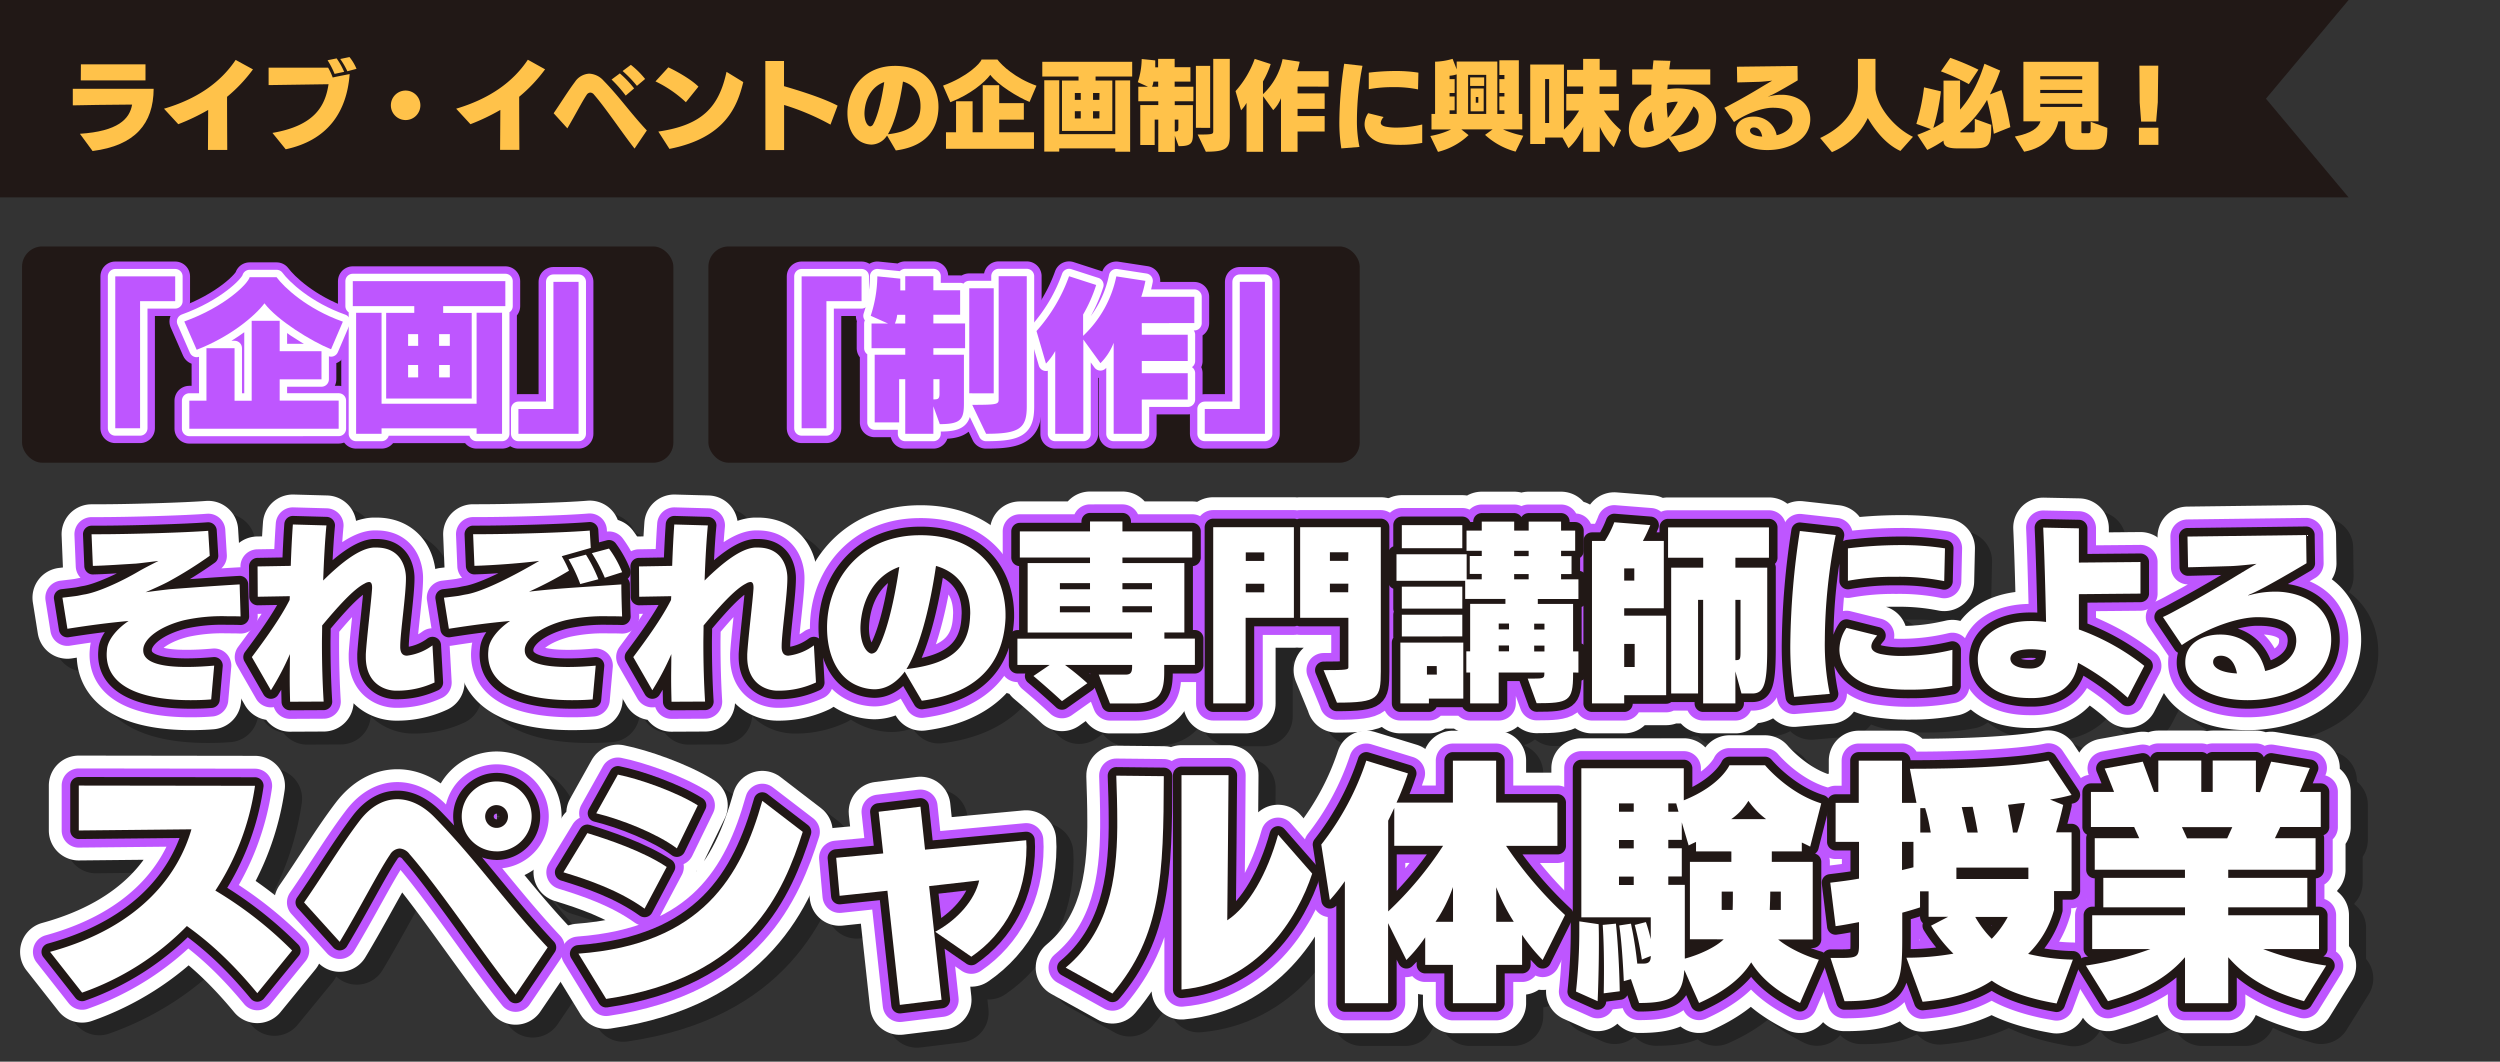 <svg xmlns="http://www.w3.org/2000/svg" viewBox="0 0 876 372"><rect x="0" y="0" width="876" height="372" fill="#333333" stroke="none"/><defs><style>.cls-1{isolation:isolate;}.cls-2{fill:#211816;}.cls-3{fill:#ffc24a;}.cls-10,.cls-11,.cls-4,.cls-5,.cls-8,.cls-9{fill:none;stroke-linejoin:round;}.cls-10,.cls-4{stroke:#be56ff;}.cls-4{stroke-width:10.4px;}.cls-5,.cls-9{stroke:#fff;}.cls-5{stroke-width:5.2px;}.cls-6{fill:#be56ff;}.cls-7{opacity:0.3;mix-blend-mode:multiply;}.cls-8{stroke:#000;}.cls-8,.cls-9{stroke-width:21px;}.cls-10{stroke-width:12px;}.cls-11{stroke:#211816;stroke-width:6px;}.cls-12{fill:#fff;}</style></defs><g class="cls-1"><g id="レイヤー_1" data-name="レイヤー 1"><polygon class="cls-2" points="822.94 69.16 0 69.16 0 0 822.94 0 793.99 34.58 822.94 69.16"/><path class="cls-3" d="M28,46.88C41.31,46,45.44,41.73,46.29,36.64c-6.24,0-19.31.24-20.78.28V31.11H53.84C53.77,43.37,47.32,51,32.44,52.92Zm.35-24.33,22.63,0v5.63H28.31Z"/><path class="cls-3" d="M72.94,38.52a74,74,0,0,1-10.47,5l-5-5.43C69.09,34.66,77.28,28.89,82.57,21l6.07,3.31a53.55,53.55,0,0,1-9.08,9.62c0,2.29,0,5.87.07,18.6H72.87Z"/><path class="cls-3" d="M100.11,52.31l-4.65-5.74C110.55,44,114,36.85,115.12,29.51l-21,.31V23.71s12.25,0,20.85,0a20.6,20.6,0,0,1,1.61,3.45c1.36-.34,5.94-1.2,5.94-1.2C121.51,39.47,114.65,49.2,100.11,52.31Zm14.67-31.2,3.18-.65a26.31,26.31,0,0,1,2.63,4.71l-3.35.72A30.83,30.83,0,0,0,114.78,21.11Zm4.44-.44,3.24-.68a16.89,16.89,0,0,1,2.46,4.13l-3.21.85A26.78,26.78,0,0,0,119.22,20.67Z"/><path class="cls-3" d="M147.3,36.92a5.17,5.17,0,1,1-5.18-5.19A5.18,5.18,0,0,1,147.3,36.92Z"/><path class="cls-3" d="M175.32,38.52a74.12,74.12,0,0,1-10.48,5l-5-5.43c11.64-3.48,19.83-9.25,25.12-17.16L191,24.29a53.91,53.91,0,0,1-9.08,9.62c0,2.29,0,5.87.07,18.6h-6.76Z"/><path class="cls-3" d="M208.18,33.2a1.78,1.78,0,0,0-1.33-.76,1.63,1.63,0,0,0-1.3.82c-1.64,2.43-4,7.07-6.75,11.71L194,39.68c2.66-3.86,5-7.71,7.47-11a6.39,6.39,0,0,1,5-2.87,7.16,7.16,0,0,1,5,2.43c5.66,5.8,9.52,11.43,15.18,17.47l-4.3,6.35C218.32,47,212.35,38,208.18,33.2Zm6.11-5.33,2.9-2.15a36.57,36.57,0,0,1,5,5.26l-2.94,2.52A46.11,46.11,0,0,0,214.29,27.87Zm3.89-3,2.87-2.15a30.25,30.25,0,0,1,5,4.95l-2.87,2.42A42.36,42.36,0,0,0,218.18,24.9Z"/><path class="cls-3" d="M229.68,28.52l4.5-4.92c2,.89,7.82,4,10.55,6.76l-4.4,5.46A42,42,0,0,0,229.68,28.52Zm1,17.58c15.46-2.26,21.23-8.64,23.89-20.93l5.87,3.59c-2.08,8.5-6.28,19.56-25.87,23.41Z"/><path class="cls-3" d="M268.17,21.38h6.55v8.81c5,1.47,13.35,4,18.78,6.83L291,43.67a85.33,85.33,0,0,0-16.25-6.89v15.8h-6.55Z"/><path class="cls-3" d="M313.9,52.72l-3.07-5.22a4,4,0,0,1-.27.37,6.64,6.64,0,0,1-5.19,2.8,8.29,8.29,0,0,1-2.9-.61c-3.89-1.54-5.53-5.94-5.53-10.41a17.77,17.77,0,0,1,.31-3.35c1.16-6.42,6.38-13.21,16.34-13.21H314c11.13.21,14.84,8,14.84,14.23v.52C328.65,43.88,325.92,51.11,313.9,52.72ZM303.08,37.77a13.52,13.52,0,0,0-.17,1.94c0,2.36.75,4.07,1.74,4.51a.9.9,0,0,0,.27.07,1.36,1.36,0,0,0,1-.68c1.81-3.25,3.11-9.29,3.92-14.85C306.29,30,303.76,33.26,303.08,37.77Zm19.46,0c0-.24,0-.48,0-.72,0-4.64-2.53-7.44-6.14-8.46-1.4,9.55-3.52,15.63-5.29,18.46C319,46.13,322.26,43.4,322.54,37.77Z"/><path class="cls-3" d="M360.76,35.72c-4.1-1.64-11.16-6-13.76-9.49-1.94,2.6-7,6.9-14,9.59L330.45,30c8.5-3.08,13.17-7.89,13.48-9.15h5.56c1.51,2.05,6.25,6.55,13.69,9.18ZM331.47,52.14v-5.8H335V35.48h5.8V46.34h3.55V29.85h5.77v6.28h8.63v5.8h-8.63v4.41h12.18v5.8Z"/><path class="cls-3" d="M383.89,26.81v1.4h5.87V45.89H372.12V28.21h5.8v-1.4h-12.7V21.66h31.5v5.15Zm6.9,26.35V52H371.16v1.12h-5.25v-25h5.25V47h19.63V28.18H396v25ZM378.7,32.58h-2.08V35h2.08Zm0,6.38h-2.08v2.56h2.08Zm6.56-6.38H383V35h2.22Zm0,6.38H383v2.56h2.22Z"/><path class="cls-3" d="M411.63,35.48v1.37H418v10c0,3.31-.51,4.37-5,4.37l-1.34-3.68v5.7h-5.8V41.9h-1.26v8.91h-5.05v-14h6.31V35.48h-7V30.4h3.41l-3.58-1.61a27,27,0,0,0,1.36-8v-.11l4.75.48v2.43h1V20.63h5.8v2.91h5.53v5.05h-5.53V30.4h6.56v5.08Zm-5.8-6.89h-1.67a6,6,0,0,1-.48,1.81h2.15Zm7.07,16V41.9h-1.27v4.16c.89,0,1.27,0,1.27-1.16Zm6.14.2V23.09h5V44.8Zm3.48,8.36-2.86-6c5.39,0,5.46-.14,5.46-1.27V20.63h5.8v26.9C430.92,52.07,429.42,53.16,422.52,53.16Z"/><path class="cls-3" d="M454.67,30.33v2.39h9.49v5.42h-9.49v2.53h9.49V46.1h-9.49v7.1h-5.81V34.39a11.8,11.8,0,0,1-2.73,4.2l-3.54-4.88V53.2h-5.81V36.06a12.41,12.41,0,0,1-1.91,2.6l-1.94-6.73a34.29,34.29,0,0,0,6.72-11.3l5.6,1.81a30.89,30.89,0,0,1-2.7,6.11V33a23.27,23.27,0,0,0,6.86-12.29l6,.92a25.7,25.7,0,0,1-.86,3.31h11v5.43Z"/><path class="cls-3" d="M470,52a57.37,57.37,0,0,1-.69-9.63A140.74,140.74,0,0,1,471,22.34l6.42.72a97.81,97.81,0,0,0-1.95,18.84,44.14,44.14,0,0,0,.89,9.59Zm13.82-9c0,.58.44,1.09,1.67,1.37a18.56,18.56,0,0,0,3.86.34,40.2,40.2,0,0,0,9-1.09l0,6.45a38.92,38.92,0,0,1-7.51.68,34.38,34.38,0,0,1-6.14-.48c-3.69-.68-6.55-3.35-6.55-6.72a7,7,0,0,1,1.26-3.89L484.83,41A3.71,3.71,0,0,0,483.81,43Zm4.44-12.46a45.13,45.13,0,0,0-8.64.72v-5.8a78.67,78.67,0,0,1,9.39-.58,50.73,50.73,0,0,1,8,.58l-.13,5.87A40.76,40.76,0,0,0,488.25,30.53Z"/><path class="cls-3" d="M531.07,53.13a25.73,25.73,0,0,1-10.71-5.87L523,45.35H512.06l2.53,2a23.87,23.87,0,0,1-10.72,5.87l-2.69-5.57a28.55,28.55,0,0,0,7.26-2.28h-6.85V39.92h1.26V21.62a23.84,23.84,0,0,0,6.14-1l1.43,3.69V21.56h14.24V39.92h2.49V38.66h-1.77V33.81h1.77V32.58h-1.77V27.73h1.77V26.27h-1.77V21.11h6.82V39.92h1.2v5.43h-6.73a33.48,33.48,0,0,0,7.1,2.21ZM510.42,26.06a9.83,9.83,0,0,1-2.49.48v1.19h1.78v4.85h-1.78v1.23h1.78v4.85h-1.78v1.26h2.49Zm10.35.17h-6.35V39.92h6.35Zm-5.64,3.89v-3h4.92v3Zm.18,8.88V31h4.57v8ZM518,34h-.89v2H518Z"/><path class="cls-3" d="M565.47,51.56a21.71,21.71,0,0,1-4.91-7.2V53.2h-5.8V44.36a20.19,20.19,0,0,1-5.16,7.57l-2.11-3.75h-6.08v2.28h-5.22V22.61H548v22.8a28.57,28.57,0,0,0,5.33-6.69h-4.51v-5.8h5.91V30.29h-5.64v-5.8h5.64V20.63h5.8v3.86h5.87v5.8h-5.91v2.63h6.76v5.8H562a30.29,30.29,0,0,0,6,6.9ZM542.81,27.7h-1.4V43.09h1.4Z"/><path class="cls-3" d="M576,51.73h-.47c-2.53-.14-4.78-2.22-4.78-6.35,0-5,3-9.49,7.81-12.12,0-1.19.07-2.42.14-3.61h-6.79V24.32h7.17c.06-1.09.2-2.15.3-3.17l5.94.17c-.14.88-.27,1.91-.41,3h14.37l0,5.33H584.38c-.07.54-.11,1.09-.14,1.63a21,21,0,0,1,3.58-.3c7.55,0,13.52,3.65,13.52,10.2,0,4.57-2.12,10.31-13,12.15-1.26-1.64-2.46-3.31-3.69-4.95A14,14,0,0,1,576,51.73Zm.11-7.2v.17a1.39,1.39,0,0,0,1.36,1.57,3.09,3.09,0,0,0,.48-.07,6.74,6.74,0,0,0,1.6-.55,49,49,0,0,1-.85-6.45A8.52,8.52,0,0,0,576.12,44.53Zm11.12-8.88a13.6,13.6,0,0,0-3.2.51,40.67,40.67,0,0,0,.37,5.16,38.37,38.37,0,0,0,3.51-5.67Zm8,5.5v-.21a4.33,4.33,0,0,0-1.81-3.65,36.86,36.86,0,0,1-8.16,10.61C594.68,46.51,595.09,43.47,595.2,41.15Z"/><path class="cls-3" d="M608.23,45.86c0-3.42,3-5,6.21-5h.1a8,8,0,0,1,8,6.52c2.83-.65,5.32-2.39,5.53-4.91a3.38,3.38,0,0,0,0-.55c0-3.34-3.45-4.16-6.79-4.16h-.41c-2.94.07-8,1.47-13.28,5l-3.38-5c1.23-.54,2.46-1.26,3.69-1.91,3.07-1.63,7.1-4,8.74-5,1.16-.71,3.51-2.11,4.33-2.59-.89.1-3.44.38-4.57.41-3.28.1-7.24.21-7.68.21l-.1-5.5,21.23-.27.06,5.05s-3.89,2.32-6.62,3.82c-1,.55-2.63,1.4-3.41,1.71a2.29,2.29,0,0,0-.27.13c-.07,0-.1,0-.1.07s0,0,0,0,.17-.07.37-.11a16.64,16.64,0,0,1,4.27-.57,12.29,12.29,0,0,1,2.32.17c4.17.68,7.85,3.27,7.85,8.39V42c-.2,7.14-7.71,10.58-15,10.58C613.14,52.61,608.19,50.06,608.23,45.86Zm6.52-1.2h-.17c-.89,0-1.37.48-1.37,1.13v.07c.1,1.29,2.18,1.87,4.27,2C617.17,46.2,616.38,44.77,614.75,44.66Z"/><path class="cls-3" d="M665.9,52.89c-4.43-2-8.36-6.28-11.43-11.54A23.93,23.93,0,0,1,641.91,53.3l-4.13-4.95c10.68-5,13.24-12.53,13.24-18.3V20.63h6.15v9.42c0,.41,0,.86,0,1.3.79,6.86,7.31,13.82,13.14,16.59Z"/><path class="cls-3" d="M698.63,46.88A89.12,89.12,0,0,0,696.27,35a40.49,40.49,0,0,1-9.38,11.09c0,.24,0,.31.47.31h3.86c.61,0,.75-.28.75-1.27l0-3.48,5.76,2.09c0,7.33-.61,8.26-6.41,8.26h-5.43c-4.27,0-4.88-1.23-4.88-2.73a41.18,41.18,0,0,1-5.7,3.27l-3.48-5.29c1.71-.65,3.31-1.3,4.78-2l-5.12-1.85a71.92,71.92,0,0,0,2.69-12.8l5.91,1.4a72.8,72.8,0,0,1-2.66,12.84,30.72,30.72,0,0,0,3.58-2.12V28.25h5.8V38.42c4.78-5.5,6.93-11.16,8.54-16.08l5.52,2.39a65,65,0,0,1-3.61,8.36l4.06-1.53a88.48,88.48,0,0,1,3.1,13Zm-8.74-17.4A76.2,76.2,0,0,0,680.1,25l3.27-4.74a92.3,92.3,0,0,1,9.87,4.16Z"/><path class="cls-3" d="M732.28,52.48h-4.72c-2.55,0-3.95-1.37-3.95-4.2V42.51h-2.36c-.85,4.1-4.2,9.25-12,10.65L706,47.84c5.9-1.13,8.26-3.07,9-5.33h-6V21.66h26.32V42.51h-6V46.2c0,.27,0,.48.55.48h1.7c.55,0,1,0,1-1.4v-2.6l5.83,2.12C738.52,52.44,736.13,52.48,732.28,52.48Zm-2.67-25.77H714.9V27.8h14.71Zm0,4.81H714.9v1.09h14.71Zm0,4.85H714.9v1.09h14.71Z"/><path class="cls-3" d="M749.47,50.77v-6h6.83v6Zm6.62-14.91-.58,6.76h-5.25l-.52-6.73L749.64,23h6.62Z"/><rect class="cls-2" x="7.72" y="86.35" width="228.23" height="75.79" rx="7.12"/><path class="cls-4" d="M49.08,150.06H40.39V96.84h21v8.69H49.08Z"/><path class="cls-4" d="M116,122.38c-6.94-2.78-18.93-10.25-23.33-16.1-3.3,4.41-11.93,11.7-23.75,16.28l-4.34-9.91C79,107.44,87,99.28,87.47,97.13h9.44c2.55,3.48,10.6,11.12,23.23,15.58ZM66.34,150.24v-9.85h6V122h9.85v18.41h6v-28H98v10.66h14.65v9.84H98v7.47h20.67v9.85Z"/><path class="cls-4" d="M155.29,107.27v2.37h10v30H135.31v-30h9.85v-2.37H123.62V98.52h53.45v8.75ZM167,152v-1.92h-33.3V152h-8.92v-42.4h8.92v31.86H167V109.58h8.92V152Zm-20.5-34.93H143v4.12h3.53Zm0,10.83H143v4.35h3.53Zm11.12-10.83h-3.76v4.12h3.76Zm0,10.83h-3.76v4.35h3.76Z"/><path class="cls-4" d="M193.92,98.76h8.81V152H181.65v-8.69h12.27Z"/><path class="cls-5" d="M49.08,150.06H40.39V96.84h21v8.69H49.08Z"/><path class="cls-5" d="M116,122.38c-6.94-2.78-18.93-10.25-23.33-16.1-3.3,4.41-11.93,11.7-23.75,16.28l-4.34-9.91C79,107.44,87,99.28,87.47,97.13h9.44c2.55,3.48,10.6,11.12,23.23,15.58ZM66.34,150.24v-9.85h6V122h9.85v18.41h6v-28H98v10.66h14.65v9.84H98v7.47h20.67v9.85Z"/><path class="cls-5" d="M155.29,107.27v2.37h10v30H135.31v-30h9.85v-2.37H123.62V98.52h53.45v8.75ZM167,152v-1.92h-33.3V152h-8.92v-42.4h8.92v31.86H167V109.58h8.92V152Zm-20.5-34.93H143v4.12h3.53Zm0,10.83H143v4.35h3.53Zm11.12-10.83h-3.76v4.12h3.76Zm0,10.83h-3.76v4.35h3.76Z"/><path class="cls-5" d="M193.92,98.76h8.81V152H181.65v-8.69h12.27Z"/><path class="cls-6" d="M49.08,150.06H40.39V96.84h21v8.69H49.08Z"/><path class="cls-6" d="M116,122.38c-6.94-2.78-18.93-10.25-23.33-16.1-3.3,4.41-11.93,11.7-23.75,16.28l-4.34-9.91C79,107.44,87,99.28,87.47,97.13h9.44c2.55,3.48,10.6,11.12,23.23,15.58ZM66.34,150.24v-9.85h6V122h9.85v18.41h6v-28H98v10.66h14.65v9.84H98v7.47h20.67v9.85Z"/><path class="cls-6" d="M155.29,107.27v2.37h10v30H135.31v-30h9.85v-2.37H123.62V98.52h53.45v8.75ZM167,152v-1.92h-33.3V152h-8.92v-42.4h8.92v31.86H167V109.58h8.92V152Zm-20.5-34.93H143v4.12h3.53Zm0,10.83H143v4.35h3.53Zm11.12-10.83h-3.76v4.12h3.76Zm0,10.83h-3.76v4.35h3.76Z"/><path class="cls-6" d="M193.92,98.76h8.81V152H181.65v-8.69h12.27Z"/><rect class="cls-2" x="248.22" y="86.35" width="228.23" height="75.79" rx="7.12"/><path class="cls-4" d="M289.58,150.06h-8.69V96.84h21v8.69H289.58Z"/><path class="cls-4" d="M327.05,122v2.31h10.71V141.2c0,5.62-.87,7.42-8.45,7.42l-2.26-6.26V152H317.2V132.86h-2.14V148h-8.57V124.29H317.2V122H305.39v-8.63h5.79l-6.08-2.72A45.87,45.87,0,0,0,307.42,97v-.17l8.05.81v4.11h1.73V96.79h9.85v4.92h9.38v8.57h-9.38v3.07h11.12V122Zm-9.85-11.7h-2.83a10.21,10.21,0,0,1-.81,3.07h3.64Zm12,27.16v-4.58h-2.14v7.07c1.51,0,2.14-.06,2.14-2Zm10.43.35V101h8.57v36.83Zm5.9,14.19-4.86-10.14c9.15,0,9.26-.23,9.26-2.14V96.79h9.85v45.63C359.77,150.12,357.22,152,345.52,152Z"/><path class="cls-4" d="M400.08,113.23v4.06h16.1v9.21h-16.1v4.28h16.1V140h-16.1v12h-9.85V120.12a20.2,20.2,0,0,1-4.63,7.13l-6-8.28V152h-9.85V123a20.61,20.61,0,0,1-3.24,4.4L363.19,116A58,58,0,0,0,374.6,96.79l9.5,3.07a52.3,52.3,0,0,1-4.58,10.36v7.47a39.45,39.45,0,0,0,11.64-20.85l10.19,1.57A45.1,45.1,0,0,1,399.9,104h18.59v9.2Z"/><path class="cls-4" d="M434.42,98.76h8.81V152H422.15v-8.69h12.27Z"/><path class="cls-5" d="M289.58,150.06h-8.69V96.84h21v8.69H289.58Z"/><path class="cls-5" d="M327.05,122v2.31h10.71V141.2c0,5.62-.87,7.42-8.45,7.42l-2.26-6.26V152H317.2V132.86h-2.14V148h-8.57V124.29H317.2V122H305.39v-8.63h5.79l-6.08-2.72A45.87,45.87,0,0,0,307.42,97v-.17l8.05.81v4.11h1.73V96.79h9.85v4.92h9.38v8.57h-9.38v3.07h11.12V122Zm-9.85-11.7h-2.83a10.21,10.21,0,0,1-.81,3.07h3.64Zm12,27.16v-4.58h-2.14v7.07c1.51,0,2.14-.06,2.14-2Zm10.43.35V101h8.57v36.83Zm5.9,14.19-4.86-10.14c9.15,0,9.26-.23,9.26-2.14V96.79h9.85v45.63C359.77,150.12,357.22,152,345.52,152Z"/><path class="cls-5" d="M400.08,113.23v4.06h16.1v9.21h-16.1v4.28h16.1V140h-16.1v12h-9.85V120.12a20.2,20.2,0,0,1-4.63,7.13l-6-8.28V152h-9.85V123a20.61,20.61,0,0,1-3.24,4.4L363.19,116A58,58,0,0,0,374.6,96.79l9.5,3.07a52.3,52.3,0,0,1-4.58,10.36v7.47a39.45,39.45,0,0,0,11.64-20.85l10.19,1.57A45.1,45.1,0,0,1,399.9,104h18.59v9.2Z"/><path class="cls-5" d="M434.42,98.76h8.81V152H422.15v-8.69h12.27Z"/><path class="cls-6" d="M289.58,150.06h-8.69V96.84h21v8.69H289.58Z"/><path class="cls-6" d="M327.05,122v2.31h10.71V141.2c0,5.62-.87,7.42-8.45,7.42l-2.26-6.26V152H317.2V132.86h-2.14V148h-8.57V124.29H317.2V122H305.39v-8.63h5.79l-6.08-2.72A45.87,45.87,0,0,0,307.42,97v-.17l8.05.81v4.11h1.73V96.79h9.85v4.92h9.38v8.57h-9.38v3.07h11.12V122Zm-9.85-11.7h-2.83a10.21,10.21,0,0,1-.81,3.07h3.64Zm12,27.16v-4.58h-2.14v7.07c1.51,0,2.14-.06,2.14-2Zm10.43.35V101h8.57v36.83Zm5.9,14.19-4.86-10.14c9.15,0,9.26-.23,9.26-2.14V96.79h9.85v45.63C359.77,150.12,357.22,152,345.52,152Z"/><path class="cls-6" d="M400.08,113.23v4.06h16.1v9.21h-16.1v4.28h16.1V140h-16.1v12h-9.85V120.12a20.2,20.2,0,0,1-4.63,7.13l-6-8.28V152h-9.85V123a20.61,20.61,0,0,1-3.24,4.4L363.19,116A58,58,0,0,0,374.6,96.79l9.5,3.07a52.3,52.3,0,0,1-4.58,10.36v7.47a39.45,39.45,0,0,0,11.64-20.85l10.19,1.57A45.1,45.1,0,0,1,399.9,104h18.59v9.2Z"/><path class="cls-6" d="M434.42,98.76h8.81V152H422.15v-8.69h12.27Z"/><g class="cls-7"><path class="cls-8" d="M65.18,208.21c-1.94,1.07-6.28,3-8.16,3.81,2-.27,6.62-.87,8.69-1.07,7.82-.6,17.24-1.27,24.26-1.67l.33,11.23c-1.67-.07-3.27-.07-4.81-.07a61.58,61.58,0,0,0-15,1.4C62,224,56.56,228.19,56.22,232v.4c0,4.61,7.29,5.81,15.17,5.81,3.27,0,6.68-.2,9.69-.47L80,249.57c-2.34.2-4.74.27-7.22.27-14.1,0-29.4-3.34-29.4-16,0-.67.07-1.33.14-2.07.4-3.27,3.54-7,7.55-9.69-7.22.67-13.3,1.47-21.45,2.74l-1.74-10.89c2.81-.33,3.94-.47,4.88-.6s1.6-.34,3.21-.6c4.61-.87,12.36-4.35,18.57-8,1.47-.87,5.35-2.88,7-3.68-1.8.2-6.28.8-8,.94-4.81.27-9.89.67-15,.8l-.46-11.09H40c11.82,0,31.33-.6,38.95-1.2l.54,8.75A143.18,143.18,0,0,1,65.18,208.21Z"/><path class="cls-8" d="M100.93,246.36l-6.68-11.62c4.54-6.08,9.82-13.3,13.23-20l.07-1.34-11.23.2L96.25,203l11.63-.2c.2-5.75.47-10.76.74-14.5l11.76.33c-.47,4.88-.87,11.63-1.14,19.31,6.35-6.28,12.69-11.22,17.64-11.56h1c9.16,0,10.36,7.82,10.36,10.63v.26c0,5.68-2,19.25-2,23.66v.27c0,1.87.67,3.07,2.34,3.07.2,0,.34-.07.54-.07a18.92,18.92,0,0,0,8.42-3.54l.73,13a31.18,31.18,0,0,1-13,2.88h-.47c-3.74,0-10.62-2.27-10.62-11.83v-.93c.27-5.15,2-19.32,2.2-23.13v-.33c0-1.33-.4-1.87-1.06-1.87a3.47,3.47,0,0,0-1.54.54c-3.88,1.93-9.49,8.21-14.9,14.7,0,2.13-.07,4.27-.07,6.34,0,6.95.2,13.9.6,20.32l-11.76.06c-.06-2.6-.13-5.34-.13-8.15s.07-5.68.07-8.55A94.3,94.3,0,0,1,100.93,246.36Z"/><path class="cls-8" d="M202.84,199.39a44.49,44.49,0,0,1,2.54,5.08,131.48,131.48,0,0,1-14,7.35c10-1.21,21.39-1.74,32.34-2.54v.33c0,.8,0,3.28.27,10.9-1.67-.07-3.27-.07-4.81-.07a61.58,61.58,0,0,0-15,1.4c-8.48,2.14-14,6.35-14.3,10.16v.4c0,4.61,7.29,5.81,15.17,5.81,3.27,0,6.68-.2,9.69-.47l-1.07,11.83c-2.34.2-4.74.27-7.22.27-14.09,0-29.4-3.34-29.4-16,0-.67.07-1.33.14-2.07.4-3.27,3.54-7,7.55-9.69-7.22.67-13.3,1.47-21.45,2.74l-1.74-10.89c2.81-.33,3.94-.47,4.88-.6s1.6-.34,3.21-.6c5.81-1.07,16.23-6.35,25.32-11.7-5.48.74-15.7,1.54-22.72,1.74l-.46-11.09h1.87c11.82,0,31.07-.6,39-1.27l.4,6.15Zm2.4,1.07,6.08-1.6a51.55,51.55,0,0,1,4.35,8.61l-6.35,1.68A54.1,54.1,0,0,0,205.24,200.46Zm8.15-2.14,6-1.6A36.42,36.42,0,0,1,224,205l-6.08,1.94A55.35,55.35,0,0,0,213.39,198.32Z"/><path class="cls-8" d="M234.58,246.36l-6.68-11.62c4.54-6.08,9.82-13.3,13.23-20l.07-1.34-11.23.2L229.9,203l11.63-.2c.2-5.75.47-10.76.74-14.5l11.76.33c-.47,4.88-.87,11.63-1.14,19.31,6.35-6.28,12.69-11.22,17.64-11.56h1c9.16,0,10.36,7.82,10.36,10.63v.26c0,5.68-2,19.25-2,23.66v.27c0,1.87.67,3.07,2.34,3.07.2,0,.34-.07.54-.07a18.92,18.92,0,0,0,8.42-3.54l.73,13a31.18,31.18,0,0,1-13,2.88h-.47c-3.74,0-10.62-2.27-10.62-11.83v-.93c.27-5.15,2-19.32,2.2-23.13v-.33c0-1.33-.4-1.87-1.06-1.87a3.47,3.47,0,0,0-1.54.54c-3.88,1.93-9.49,8.21-14.9,14.7,0,2.13-.07,4.27-.07,6.34,0,6.95.2,13.9.6,20.32l-11.76.06c-.06-2.6-.13-5.34-.13-8.15s.07-5.68.07-8.55A94.3,94.3,0,0,1,234.58,246.36Z"/><path class="cls-8" d="M329,250l-6-10.22a7.7,7.7,0,0,1-.54.73c-3.14,3.81-6.54,5.48-10.15,5.48a16.17,16.17,0,0,1-5.68-1.2c-7.62-3-10.83-11.63-10.83-20.38a35.71,35.71,0,0,1,.6-6.55c2.28-12.56,12.5-25.86,32-25.86h.87c21.78.4,29.07,15.57,29.07,27.86v1C357.87,232.73,352.52,246.9,329,250Zm-21.18-29.27a26.06,26.06,0,0,0-.33,3.81c0,4.61,1.47,7.95,3.41,8.82a1.47,1.47,0,0,0,.53.13,2.61,2.61,0,0,0,2-1.33c3.54-6.35,6.08-18.18,7.69-29.07C314.1,205.6,309.16,212,307.82,220.77Zm38.09,0c0-.47.06-.93.06-1.4,0-9.09-4.94-14.57-12-16.57-2.74,18.71-6.89,30.6-10.36,36.15C339,237.14,345.37,231.8,345.91,220.77Z"/><path class="cls-8" d="M413.94,237.48V240c0,6.41-1.27,10.95-10,10.95h-9L391,240.89h9.29c1.8,0,2.4-.61,2.4-2.75v-.66H379.19a100.42,100.42,0,0,1,7.82,6.41l-8.89,6.28s-4.28-4-10-8.82l5.68-3.87h-11.3v-9.22h40.16v-2.14H366.09V201.79h21.85v-1.93H363.35V190.7h24.59v-3.47H399.3v3.47h24.46v9.16H399.3v1.93H421v24.33h-7v2.14h10.69v9.22Zm-26-28.67H377.39V211h10.55Zm0,8.09H377.39V219h10.55Zm21.72-8.09H399.3V211h10.36Zm0,8.09H399.3V219h10.36Z"/><path class="cls-8" d="M442.47,221v30H431.11V189.23h28.27V221ZM449,198.05h-6.48v3H449Zm0,11h-6.48v3H449Zm25.46,41.63-4.67-11.36c8.21,0,8.68-.2,8.68-1V221h-16.9V189.23h28.26v50.52C489.78,249.17,489.18,250.71,474.41,250.71Zm4-52.66H472v3h6.41Zm0,11H472v3h6.41Z"/><path class="cls-8" d="M557.21,240.15v.67c0,9.42-1.61,10.09-12.77,10.09l-3.13-8.62H543c4,0,4.14-.2,4.14-1.81v-.33h-16V251h-10V240.15h-1.34v-7.42h1.34V216.09h12.36v-1.73h-14.1V208H495.33v-9.29h24.59v8.75h5.28V205.6H521v-6.28h4.21v-1.87h-5.34v-7.08h5.34v-3.14h11.36v3.14h5.08v-3.14H553v3.14h4.94v7.08H553v1.87h3.67v6.28H553v1.87h6.08v6.89H544.85v1.73h12.36v16.64h1.87v7.42Zm-50.52,9.15V251h-10V229.66h22.05V249.3Zm-9.49-52.72V188.5h21.19v8.08Zm0,21.18v-7.68h21.19v7.68Zm0,9.76V219.9h21.19v7.62Zm12.23,10.36H506v3h3.47ZM534.76,223h-3.61v2.07h3.61Zm0,7.68h-3.61v2.07h3.61Zm6.88-33.21h-5.08v1.87h5.08Zm0,8.15h-5.08v1.87h5.08ZM547.18,223h-3.6v2.07h3.6Zm0,7.68h-3.6v2.07h3.6Z"/><path class="cls-8" d="M575.12,248.1V251H563.83V194h4.54a33.81,33.81,0,0,0,3.28-6.54l12.62,1a54.52,54.52,0,0,1-2.6,5.54H589v23.59H575.12v2.61h14.7V248.1Zm3.54-44.43h-3.54v4.27h3.54Zm.13,26.46h-3.67v8.08h3.67Zm35.29-30.21v3.48h11.16v27.39c0,12.77-.81,16.71-5.22,16.71h-3.81l-2.13-7.75V251h-11.3V214.69H601V247.5h-9.42V203.4h11.22v-3.48H590.49V189.3h35.35v10.62Zm1.8,14.77h-1.8v21.12c1.73,0,1.8-.2,1.8-3.55Z"/><path class="cls-8" d="M634.66,248.7a114,114,0,0,1-1.33-18.84,274.89,274.89,0,0,1,3.34-39.29l12.56,1.4a191.73,191.73,0,0,0-3.81,36.89,85.4,85.4,0,0,0,1.74,18.77ZM661.72,231c0,1.14.87,2.14,3.28,2.68a35.55,35.55,0,0,0,7.55.67,78,78,0,0,0,17.57-2.14l-.06,12.63a76.27,76.27,0,0,1-14.7,1.33,67,67,0,0,1-12-.93c-7.22-1.34-12.83-6.55-12.83-13.17a13.8,13.8,0,0,1,2.47-7.61l10.76,2.67C662.73,228.39,661.72,229.73,661.72,231Zm8.69-24.38a89.17,89.17,0,0,0-16.9,1.4V196.65a155.24,155.24,0,0,1,18.37-1.14,99.87,99.87,0,0,1,15.64,1.14l-.27,11.49A80.29,80.29,0,0,0,670.41,206.61Z"/><path class="cls-8" d="M734.16,236.74c-1.2,7.42-6.15,12.1-15.43,12.36h-1.41c-12.69,0-18.3-6-18.3-13.63,0-9.09,8.75-13.36,18.44-13.36a39.12,39.12,0,0,1,5.48.33c-.21-10.29-.61-24.79-1-33.07l12.5.26v12l21.58-.2v11.1l-21.58.2v12.36a81.27,81.27,0,0,1,22.92,12.76L751.54,249A91.82,91.82,0,0,0,734.16,236.74ZM717.66,232c-5.08,0-7.22,1.4-7.22,3.27.07,2.21,2.54,3.48,6.82,3.48h.33c3.94,0,5.28-2.68,5.35-6.22A29.35,29.35,0,0,0,717.66,232Z"/><path class="cls-8" d="M771.72,236.61c0-6.68,5.95-9.76,12.16-9.76h.2c8.09,0,13.9,5.21,15.64,12.77,5.54-1.27,10.42-4.68,10.82-9.63a5.45,5.45,0,0,0,.07-1.07c0-6.54-6.75-8.15-13.3-8.15h-.8c-5.75.14-15.77,2.88-26,9.76l-6.62-9.83c2.41-1.06,4.81-2.47,7.22-3.74,6-3.2,13.9-7.88,17.11-9.82,2.27-1.4,6.88-4.14,8.48-5.08-1.74.2-6.75.74-9,.8-6.42.2-14.17.41-15,.41l-.2-10.76,41.56-.54.14,9.89s-7.62,4.55-13,7.48c-1.93,1.07-5.14,2.75-6.68,3.35a3.75,3.75,0,0,0-.53.26c-.14.07-.2.07-.2.14s0,.06.06.06.34-.13.74-.2a32.66,32.66,0,0,1,8.35-1.13,24.54,24.54,0,0,1,4.55.33c8.15,1.34,15.36,6.42,15.36,16.44v.53c-.4,14-15.1,20.72-29.33,20.72C781.34,249.84,771.65,244.83,771.72,236.61Zm12.76-2.34h-.33c-1.74,0-2.67.94-2.67,2.2v.14c.2,2.54,4.27,3.67,8.35,3.87C789.23,237.28,787.69,234.47,784.48,234.27Z"/></g><path class="cls-9" d="M59.18,203.71c-1.94,1.07-6.28,3-8.16,3.81,2-.27,6.62-.87,8.69-1.07,7.82-.6,17.24-1.27,24.26-1.67L84.3,216c-1.67-.07-3.27-.07-4.81-.07a61.58,61.58,0,0,0-15,1.4c-8.48,2.14-14,6.35-14.3,10.16v.4c0,4.61,7.29,5.81,15.17,5.81,3.27,0,6.68-.2,9.69-.47L74,245.07c-2.34.2-4.74.27-7.22.27-14.1,0-29.4-3.34-29.4-16,0-.67.07-1.33.14-2.07.4-3.27,3.54-7,7.55-9.69-7.22.67-13.3,1.47-21.45,2.74l-1.74-10.89c2.81-.33,3.94-.47,4.88-.6s1.6-.34,3.21-.6c4.61-.87,12.36-4.35,18.57-8,1.47-.87,5.35-2.88,7-3.68-1.8.2-6.28.8-8,.94-4.81.27-9.89.67-15,.8l-.46-11.09H34c11.82,0,31.33-.6,38.95-1.2l.54,8.75A143.18,143.18,0,0,1,59.18,203.71Z"/><path class="cls-9" d="M94.93,241.86l-6.68-11.62c4.54-6.08,9.82-13.3,13.23-20l.07-1.34-11.23.2-.07-10.62,11.63-.2c.2-5.75.47-10.76.74-14.5l11.76.33c-.47,4.88-.87,11.63-1.14,19.31,6.35-6.28,12.69-11.22,17.64-11.56h1c9.16,0,10.36,7.82,10.36,10.63v.26c0,5.68-2,19.25-2,23.66v.27c0,1.87.67,3.07,2.34,3.07.2,0,.34-.07.54-.07a18.92,18.92,0,0,0,8.42-3.54l.73,13a31.18,31.18,0,0,1-13,2.88h-.47c-3.74,0-10.62-2.27-10.62-11.83v-.93c.27-5.15,2-19.32,2.2-23.13v-.33c0-1.33-.4-1.87-1.06-1.87a3.47,3.47,0,0,0-1.54.54c-3.88,1.93-9.49,8.21-14.9,14.7,0,2.13-.07,4.27-.07,6.34,0,6.95.2,13.9.6,20.32l-11.76.06c-.06-2.6-.13-5.34-.13-8.15s.07-5.68.07-8.55A94.3,94.3,0,0,1,94.93,241.86Z"/><path class="cls-9" d="M196.84,194.89a44.49,44.49,0,0,1,2.54,5.08,131.48,131.48,0,0,1-14,7.35c10-1.21,21.39-1.74,32.34-2.54v.33c0,.8,0,3.28.27,10.9-1.67-.07-3.27-.07-4.81-.07a61.58,61.58,0,0,0-15,1.4c-8.48,2.14-14,6.35-14.3,10.16v.4c0,4.61,7.29,5.81,15.17,5.81,3.27,0,6.68-.2,9.69-.47l-1.07,11.83c-2.34.2-4.74.27-7.22.27-14.09,0-29.4-3.34-29.4-16,0-.67.07-1.33.14-2.07.4-3.27,3.54-7,7.55-9.69-7.22.67-13.3,1.47-21.45,2.74l-1.74-10.89c2.81-.33,3.94-.47,4.88-.6s1.6-.34,3.21-.6c5.81-1.07,16.23-6.35,25.32-11.7-5.48.74-15.7,1.54-22.72,1.74l-.46-11.09h1.87c11.82,0,31.07-.6,39-1.27L207,192Zm2.4,1.07,6.08-1.6a51.55,51.55,0,0,1,4.35,8.61l-6.35,1.68A54.1,54.1,0,0,0,199.24,196Zm8.15-2.14,6-1.6A36.42,36.42,0,0,1,218,200.5l-6.08,1.94A55.35,55.35,0,0,0,207.39,193.82Z"/><path class="cls-9" d="M228.58,241.86l-6.68-11.62c4.54-6.08,9.82-13.3,13.23-20l.07-1.34-11.23.2-.07-10.62,11.63-.2c.2-5.75.47-10.76.74-14.5l11.76.33c-.47,4.88-.87,11.63-1.14,19.31,6.35-6.28,12.69-11.22,17.64-11.56h1c9.16,0,10.36,7.82,10.36,10.63v.26c0,5.68-2,19.25-2,23.66v.27c0,1.87.67,3.07,2.34,3.07.2,0,.34-.07.54-.07a18.92,18.92,0,0,0,8.42-3.54l.73,13a31.18,31.18,0,0,1-13,2.88h-.47c-3.74,0-10.62-2.27-10.62-11.83v-.93c.27-5.15,2-19.32,2.2-23.13v-.33c0-1.33-.4-1.87-1.06-1.87a3.47,3.47,0,0,0-1.54.54c-3.88,1.93-9.49,8.21-14.9,14.7,0,2.13-.07,4.27-.07,6.34,0,6.95.2,13.9.6,20.32l-11.76.06c-.06-2.6-.13-5.34-.13-8.15s.07-5.68.07-8.55A94.3,94.3,0,0,1,228.58,241.86Z"/><path class="cls-9" d="M323,245.54l-6-10.22a7.7,7.7,0,0,1-.54.73c-3.14,3.81-6.54,5.48-10.15,5.48a16.17,16.17,0,0,1-5.68-1.2c-7.62-3-10.83-11.63-10.83-20.38a35.71,35.71,0,0,1,.6-6.55c2.28-12.56,12.5-25.86,32-25.86h.87c21.78.4,29.07,15.57,29.07,27.86v1C351.87,228.23,346.52,242.4,323,245.54Zm-21.18-29.27a26.06,26.06,0,0,0-.33,3.81c0,4.61,1.47,7.95,3.41,8.82a1.47,1.47,0,0,0,.53.13,2.61,2.61,0,0,0,2-1.33c3.54-6.35,6.08-18.18,7.69-29.07C308.1,201.1,303.16,207.45,301.82,216.27Zm38.09,0c0-.47.06-.93.06-1.4,0-9.09-4.94-14.57-12-16.57-2.74,18.71-6.89,30.6-10.36,36.15C333,232.64,339.37,227.3,339.91,216.27Z"/><path class="cls-9" d="M407.94,233v2.54c0,6.41-1.27,10.95-10,10.95h-9L385,236.39h9.29c1.8,0,2.4-.61,2.4-2.75V233H373.19a100.42,100.42,0,0,1,7.82,6.41l-8.89,6.28s-4.28-4-10-8.82l5.68-3.87h-11.3v-9.22h40.16v-2.14H360.09V197.29h21.85v-1.93H357.35V186.2h24.59v-3.47H393.3v3.47h24.46v9.16H393.3v1.93H415v24.33h-7v2.14h10.69V233Zm-26-28.67H371.39v2.14h10.55Zm0,8.09H371.39v2.13h10.55Zm21.72-8.09H393.3v2.14h10.36Zm0,8.09H393.3v2.13h10.36Z"/><path class="cls-9" d="M436.47,216.47v30H425.11V184.73h28.27v31.74ZM443,193.55h-6.48v3H443Zm0,11h-6.48v3H443Zm25.46,41.63-4.67-11.36c8.21,0,8.68-.2,8.68-1V216.47h-16.9V184.73h28.26v50.52C483.78,244.67,483.18,246.21,468.41,246.21Zm4-52.66H466v3h6.41Zm0,11H466v3h6.41Z"/><path class="cls-9" d="M551.21,235.65v.67c0,9.42-1.61,10.09-12.77,10.09l-3.13-8.62H537c4,0,4.14-.2,4.14-1.81v-.33h-16v10.82h-10V235.65h-1.34v-7.42h1.34V211.59h12.36v-1.73h-14.1v-6.35H489.33v-9.29h24.59V203h5.28V201.1H515v-6.28h4.21V193h-5.34v-7.08h5.34v-3.14h11.36v3.14h5.08v-3.14H547v3.14h4.94V193H547v1.87h3.67v6.28H547V203h6.08v6.89H538.85v1.73h12.36v16.64h1.87v7.42Zm-50.52,9.15v1.67h-10V225.16h22.05V244.8Zm-9.49-52.72V184h21.19v8.08Zm0,21.18v-7.68h21.19v7.68Zm0,9.76V215.4h21.19V223Zm12.23,10.36H500v3h3.47Zm25.33-14.9h-3.61v2.07h3.61Zm0,7.68h-3.61v2.07h3.61ZM535.64,193h-5.08v1.87h5.08Zm0,8.15h-5.08V203h5.08Zm5.54,17.38h-3.6v2.07h3.6Zm0,7.68h-3.6v2.07h3.6Z"/><path class="cls-9" d="M569.12,243.6v2.87H557.83V189.54h4.54a33.81,33.81,0,0,0,3.28-6.54l12.62,1a54.52,54.52,0,0,1-2.6,5.54H583v23.59H569.12v2.61h14.7V243.6Zm3.54-44.43h-3.54v4.27h3.54Zm.13,26.46h-3.67v8.08h3.67Zm35.29-30.21v3.48h11.16v27.39c0,12.77-.81,16.71-5.22,16.71h-3.81l-2.13-7.75v11.22h-11.3V210.19H595V243h-9.42V198.9h11.22v-3.48H584.49V184.8h35.35v10.62Zm1.8,14.77h-1.8v21.12c1.73,0,1.8-.2,1.8-3.55Z"/><path class="cls-9" d="M628.66,244.2a114,114,0,0,1-1.33-18.84,274.89,274.89,0,0,1,3.34-39.29l12.56,1.4a191.73,191.73,0,0,0-3.81,36.89,85.4,85.4,0,0,0,1.74,18.77Zm27.06-17.71c0,1.14.87,2.14,3.28,2.68a35.55,35.55,0,0,0,7.55.67,78,78,0,0,0,17.57-2.14l-.06,12.63a76.27,76.27,0,0,1-14.7,1.33,67,67,0,0,1-12-.93c-7.22-1.34-12.83-6.55-12.83-13.17A13.8,13.8,0,0,1,647,220l10.76,2.67C656.73,223.89,655.72,225.23,655.72,226.49Zm8.69-24.38a89.17,89.17,0,0,0-16.9,1.4V192.15A155.24,155.24,0,0,1,665.88,191a99.87,99.87,0,0,1,15.64,1.14l-.27,11.49A80.29,80.29,0,0,0,664.41,202.11Z"/><path class="cls-9" d="M728.16,232.24c-1.2,7.42-6.15,12.1-15.43,12.36h-1.41c-12.69,0-18.3-6-18.3-13.63,0-9.09,8.75-13.36,18.44-13.36a39.12,39.12,0,0,1,5.48.33c-.21-10.29-.61-24.79-1-33.07l12.5.26v12l21.58-.2V208l-21.58.2v12.36a81.27,81.27,0,0,1,22.92,12.76l-5.81,11.16A91.82,91.82,0,0,0,728.16,232.24Zm-16.5-4.74c-5.08,0-7.22,1.4-7.22,3.27.07,2.21,2.54,3.48,6.82,3.48h.33c3.94,0,5.28-2.68,5.35-6.22A29.35,29.35,0,0,0,711.66,227.5Z"/><path class="cls-9" d="M765.72,232.11c0-6.68,5.95-9.76,12.16-9.76h.2c8.09,0,13.9,5.21,15.64,12.77,5.54-1.27,10.42-4.68,10.82-9.63a5.45,5.45,0,0,0,.07-1.07c0-6.54-6.75-8.15-13.3-8.15h-.8c-5.75.14-15.77,2.88-26,9.76l-6.62-9.83c2.41-1.06,4.81-2.47,7.22-3.74,6-3.2,13.9-7.88,17.11-9.82,2.27-1.4,6.88-4.14,8.48-5.08-1.74.2-6.75.74-9,.8-6.42.2-14.17.41-15,.41l-.2-10.76,41.56-.54.14,9.89s-7.62,4.55-13,7.48c-1.93,1.07-5.14,2.75-6.68,3.35a3.75,3.75,0,0,0-.53.26c-.14.07-.2.07-.2.14s0,.06.06.06.34-.13.74-.2a32.66,32.66,0,0,1,8.35-1.13,24.54,24.54,0,0,1,4.55.33c8.15,1.34,15.36,6.42,15.36,16.44v.53c-.4,14-15.1,20.72-29.33,20.72C775.34,245.34,765.65,240.33,765.72,232.11Zm12.76-2.34h-.33c-1.74,0-2.67.94-2.67,2.2v.14c.2,2.54,4.27,3.67,8.35,3.87C783.23,232.78,781.69,230,778.48,229.77Z"/><path class="cls-10" d="M59.18,203.71c-1.94,1.07-6.28,3-8.16,3.81,2-.27,6.62-.87,8.69-1.07,7.82-.6,17.24-1.27,24.26-1.67L84.3,216c-1.67-.07-3.27-.07-4.81-.07a61.58,61.58,0,0,0-15,1.4c-8.48,2.14-14,6.35-14.3,10.16v.4c0,4.61,7.29,5.81,15.17,5.81,3.27,0,6.68-.2,9.69-.47L74,245.07c-2.34.2-4.74.27-7.22.27-14.1,0-29.4-3.34-29.4-16,0-.67.07-1.33.14-2.07.4-3.27,3.54-7,7.55-9.69-7.22.67-13.3,1.47-21.45,2.74l-1.74-10.89c2.81-.33,3.94-.47,4.88-.6s1.6-.34,3.21-.6c4.61-.87,12.36-4.35,18.57-8,1.47-.87,5.35-2.88,7-3.68-1.8.2-6.28.8-8,.94-4.81.27-9.89.67-15,.8l-.46-11.09H34c11.82,0,31.33-.6,38.95-1.2l.54,8.75A143.18,143.18,0,0,1,59.18,203.71Z"/><path class="cls-10" d="M94.93,241.86l-6.68-11.62c4.54-6.08,9.82-13.3,13.23-20l.07-1.34-11.23.2-.07-10.62,11.63-.2c.2-5.75.47-10.76.74-14.5l11.76.33c-.47,4.88-.87,11.63-1.14,19.31,6.35-6.28,12.69-11.22,17.64-11.56h1c9.16,0,10.36,7.82,10.36,10.63v.26c0,5.68-2,19.25-2,23.66v.27c0,1.87.67,3.07,2.34,3.07.2,0,.34-.07.54-.07a18.92,18.92,0,0,0,8.42-3.54l.73,13a31.18,31.18,0,0,1-13,2.88h-.47c-3.74,0-10.62-2.27-10.62-11.83v-.93c.27-5.15,2-19.32,2.2-23.13v-.33c0-1.33-.4-1.87-1.06-1.87a3.47,3.47,0,0,0-1.54.54c-3.88,1.93-9.49,8.21-14.9,14.7,0,2.13-.07,4.27-.07,6.34,0,6.95.2,13.9.6,20.32l-11.76.06c-.06-2.6-.13-5.34-.13-8.15s.07-5.68.07-8.55A94.3,94.3,0,0,1,94.93,241.86Z"/><path class="cls-10" d="M196.84,194.89a44.49,44.49,0,0,1,2.54,5.08,131.48,131.48,0,0,1-14,7.35c10-1.21,21.39-1.74,32.34-2.54v.33c0,.8,0,3.28.27,10.9-1.67-.07-3.27-.07-4.81-.07a61.58,61.58,0,0,0-15,1.4c-8.48,2.14-14,6.35-14.3,10.16v.4c0,4.61,7.29,5.81,15.17,5.81,3.27,0,6.68-.2,9.69-.47l-1.07,11.83c-2.34.2-4.74.27-7.22.27-14.09,0-29.4-3.34-29.4-16,0-.67.07-1.33.14-2.07.4-3.27,3.54-7,7.55-9.69-7.22.67-13.3,1.47-21.45,2.74l-1.74-10.89c2.81-.33,3.94-.47,4.88-.6s1.6-.34,3.21-.6c5.81-1.07,16.23-6.35,25.32-11.7-5.48.74-15.7,1.54-22.72,1.74l-.46-11.09h1.87c11.82,0,31.07-.6,39-1.27L207,192Zm2.4,1.07,6.08-1.6a51.55,51.55,0,0,1,4.35,8.61l-6.35,1.68A54.1,54.1,0,0,0,199.24,196Zm8.15-2.14,6-1.6A36.42,36.42,0,0,1,218,200.5l-6.08,1.94A55.35,55.35,0,0,0,207.39,193.82Z"/><path class="cls-10" d="M228.58,241.86l-6.68-11.62c4.54-6.08,9.82-13.3,13.23-20l.07-1.34-11.23.2-.07-10.62,11.63-.2c.2-5.75.47-10.76.74-14.5l11.76.33c-.47,4.88-.87,11.63-1.14,19.31,6.35-6.28,12.69-11.22,17.64-11.56h1c9.16,0,10.36,7.82,10.36,10.63v.26c0,5.68-2,19.25-2,23.66v.27c0,1.87.67,3.07,2.34,3.07.2,0,.34-.07.54-.07a18.92,18.92,0,0,0,8.42-3.54l.73,13a31.18,31.18,0,0,1-13,2.88h-.47c-3.74,0-10.62-2.27-10.62-11.83v-.93c.27-5.15,2-19.32,2.2-23.13v-.33c0-1.33-.4-1.87-1.06-1.87a3.47,3.47,0,0,0-1.54.54c-3.88,1.93-9.49,8.21-14.9,14.7,0,2.13-.07,4.27-.07,6.34,0,6.95.2,13.9.6,20.32l-11.76.06c-.06-2.6-.13-5.34-.13-8.15s.07-5.68.07-8.55A94.3,94.3,0,0,1,228.58,241.86Z"/><path class="cls-10" d="M323,245.54l-6-10.22a7.7,7.7,0,0,1-.54.73c-3.14,3.81-6.54,5.48-10.15,5.48a16.17,16.17,0,0,1-5.68-1.2c-7.62-3-10.83-11.63-10.83-20.38a35.71,35.71,0,0,1,.6-6.55c2.28-12.56,12.5-25.86,32-25.86h.87c21.78.4,29.07,15.57,29.07,27.86v1C351.87,228.23,346.52,242.4,323,245.54Zm-21.18-29.27a26.06,26.06,0,0,0-.33,3.81c0,4.61,1.47,7.95,3.41,8.82a1.47,1.47,0,0,0,.53.13,2.61,2.61,0,0,0,2-1.33c3.54-6.35,6.08-18.18,7.69-29.07C308.1,201.1,303.16,207.45,301.82,216.27Zm38.09,0c0-.47.06-.93.06-1.4,0-9.09-4.94-14.57-12-16.57-2.74,18.71-6.89,30.6-10.36,36.15C333,232.64,339.37,227.3,339.91,216.27Z"/><path class="cls-10" d="M407.94,233v2.54c0,6.41-1.27,10.95-10,10.95h-9L385,236.39h9.29c1.8,0,2.4-.61,2.4-2.75V233H373.19a100.42,100.42,0,0,1,7.82,6.41l-8.89,6.28s-4.28-4-10-8.82l5.68-3.87h-11.3v-9.22h40.16v-2.14H360.09V197.29h21.85v-1.93H357.35V186.2h24.59v-3.47H393.3v3.47h24.46v9.16H393.3v1.93H415v24.33h-7v2.14h10.69V233Zm-26-28.67H371.39v2.14h10.55Zm0,8.09H371.39v2.13h10.55Zm21.72-8.09H393.3v2.14h10.36Zm0,8.09H393.3v2.13h10.36Z"/><path class="cls-10" d="M436.47,216.47v30H425.11V184.73h28.27v31.74ZM443,193.55h-6.48v3H443Zm0,11h-6.48v3H443Zm25.46,41.63-4.67-11.36c8.21,0,8.68-.2,8.68-1V216.47h-16.9V184.73h28.26v50.52C483.78,244.67,483.18,246.21,468.41,246.21Zm4-52.66H466v3h6.41Zm0,11H466v3h6.41Z"/><path class="cls-10" d="M551.21,235.65v.67c0,9.42-1.61,10.09-12.77,10.09l-3.13-8.62H537c4,0,4.14-.2,4.14-1.81v-.33h-16v10.82h-10V235.65h-1.34v-7.42h1.34V211.59h12.36v-1.73h-14.1v-6.35H489.33v-9.29h24.59V203h5.28V201.1H515v-6.28h4.21V193h-5.34v-7.08h5.34v-3.14h11.36v3.14h5.08v-3.14H547v3.14h4.94V193H547v1.87h3.67v6.28H547V203h6.08v6.89H538.85v1.73h12.36v16.64h1.87v7.42Zm-50.52,9.15v1.67h-10V225.16h22.05V244.8Zm-9.49-52.72V184h21.19v8.08Zm0,21.18v-7.68h21.19v7.68Zm0,9.76V215.4h21.19V223Zm12.23,10.36H500v3h3.47Zm25.33-14.9h-3.61v2.07h3.61Zm0,7.68h-3.61v2.07h3.61ZM535.64,193h-5.08v1.87h5.08Zm0,8.15h-5.08V203h5.08Zm5.54,17.38h-3.6v2.07h3.6Zm0,7.68h-3.6v2.07h3.6Z"/><path class="cls-10" d="M569.12,243.6v2.87H557.83V189.54h4.54a33.81,33.81,0,0,0,3.28-6.54l12.62,1a54.52,54.52,0,0,1-2.6,5.54H583v23.59H569.12v2.61h14.7V243.6Zm3.54-44.43h-3.54v4.27h3.54Zm.13,26.46h-3.67v8.08h3.67Zm35.29-30.21v3.48h11.16v27.39c0,12.77-.81,16.71-5.22,16.71h-3.81l-2.13-7.75v11.22h-11.3V210.19H595V243h-9.42V198.9h11.22v-3.48H584.49V184.8h35.35v10.62Zm1.8,14.77h-1.8v21.12c1.73,0,1.8-.2,1.8-3.55Z"/><path class="cls-10" d="M628.66,244.2a114,114,0,0,1-1.33-18.84,274.89,274.89,0,0,1,3.34-39.29l12.56,1.4a191.73,191.73,0,0,0-3.81,36.89,85.4,85.4,0,0,0,1.74,18.77Zm27.06-17.71c0,1.14.87,2.14,3.28,2.68a35.55,35.55,0,0,0,7.55.67,78,78,0,0,0,17.57-2.14l-.06,12.63a76.27,76.27,0,0,1-14.7,1.33,67,67,0,0,1-12-.93c-7.22-1.34-12.83-6.55-12.83-13.17A13.8,13.8,0,0,1,647,220l10.76,2.67C656.73,223.89,655.72,225.23,655.72,226.49Zm8.69-24.38a89.17,89.17,0,0,0-16.9,1.4V192.15A155.24,155.24,0,0,1,665.88,191a99.87,99.87,0,0,1,15.64,1.14l-.27,11.49A80.29,80.29,0,0,0,664.41,202.11Z"/><path class="cls-10" d="M728.16,232.24c-1.2,7.42-6.15,12.1-15.43,12.36h-1.41c-12.69,0-18.3-6-18.3-13.63,0-9.09,8.75-13.36,18.44-13.36a39.12,39.12,0,0,1,5.48.33c-.21-10.29-.61-24.79-1-33.07l12.5.26v12l21.58-.2V208l-21.58.2v12.36a81.27,81.27,0,0,1,22.92,12.76l-5.81,11.16A91.82,91.82,0,0,0,728.16,232.24Zm-16.5-4.74c-5.08,0-7.22,1.4-7.22,3.27.07,2.21,2.54,3.48,6.82,3.48h.33c3.94,0,5.28-2.68,5.35-6.22A29.35,29.35,0,0,0,711.66,227.5Z"/><path class="cls-10" d="M765.72,232.11c0-6.68,5.95-9.76,12.16-9.76h.2c8.09,0,13.9,5.21,15.64,12.77,5.54-1.27,10.42-4.68,10.82-9.63a5.45,5.45,0,0,0,.07-1.07c0-6.54-6.75-8.15-13.3-8.15h-.8c-5.75.14-15.77,2.88-26,9.76l-6.62-9.83c2.41-1.06,4.81-2.47,7.22-3.74,6-3.2,13.9-7.88,17.11-9.82,2.27-1.4,6.88-4.14,8.48-5.08-1.74.2-6.75.74-9,.8-6.42.2-14.17.41-15,.41l-.2-10.76,41.56-.54.14,9.89s-7.62,4.55-13,7.48c-1.93,1.07-5.14,2.75-6.68,3.35a3.75,3.75,0,0,0-.53.26c-.14.07-.2.07-.2.14s0,.06.06.06.34-.13.74-.2a32.66,32.66,0,0,1,8.35-1.13,24.54,24.54,0,0,1,4.55.33c8.15,1.34,15.36,6.42,15.36,16.44v.53c-.4,14-15.1,20.72-29.33,20.72C775.34,245.34,765.65,240.33,765.72,232.11Zm12.76-2.34h-.33c-1.74,0-2.67.94-2.67,2.2v.14c.2,2.54,4.27,3.67,8.35,3.87C783.23,232.78,781.69,230,778.48,229.77Z"/><path class="cls-11" d="M59.18,203.71c-1.94,1.07-6.28,3-8.16,3.81,2-.27,6.62-.87,8.69-1.07,7.82-.6,17.24-1.27,24.26-1.67L84.3,216c-1.67-.07-3.27-.07-4.81-.07a61.58,61.58,0,0,0-15,1.4c-8.48,2.14-14,6.35-14.3,10.16v.4c0,4.61,7.29,5.81,15.17,5.81,3.27,0,6.68-.2,9.69-.47L74,245.07c-2.34.2-4.74.27-7.22.27-14.1,0-29.4-3.34-29.4-16,0-.67.07-1.33.14-2.07.4-3.27,3.54-7,7.55-9.69-7.22.67-13.3,1.47-21.45,2.74l-1.74-10.89c2.81-.33,3.94-.47,4.88-.6s1.6-.34,3.21-.6c4.61-.87,12.36-4.35,18.57-8,1.47-.87,5.35-2.88,7-3.68-1.8.2-6.28.8-8,.94-4.81.27-9.89.67-15,.8l-.46-11.09H34c11.82,0,31.33-.6,38.95-1.2l.54,8.75A143.18,143.18,0,0,1,59.18,203.71Z"/><path class="cls-11" d="M94.93,241.86l-6.68-11.62c4.54-6.08,9.82-13.3,13.23-20l.07-1.34-11.23.2-.07-10.62,11.63-.2c.2-5.75.47-10.76.74-14.5l11.76.33c-.47,4.88-.87,11.63-1.14,19.31,6.35-6.28,12.69-11.22,17.64-11.56h1c9.16,0,10.36,7.82,10.36,10.63v.26c0,5.68-2,19.25-2,23.66v.27c0,1.87.67,3.07,2.34,3.07.2,0,.34-.07.54-.07a18.92,18.92,0,0,0,8.42-3.54l.73,13a31.18,31.18,0,0,1-13,2.88h-.47c-3.74,0-10.62-2.27-10.62-11.83v-.93c.27-5.15,2-19.32,2.2-23.13v-.33c0-1.33-.4-1.87-1.06-1.87a3.47,3.47,0,0,0-1.54.54c-3.88,1.93-9.49,8.21-14.9,14.7,0,2.13-.07,4.27-.07,6.34,0,6.95.2,13.9.6,20.32l-11.76.06c-.06-2.6-.13-5.34-.13-8.15s.07-5.68.07-8.55A94.3,94.3,0,0,1,94.93,241.86Z"/><path class="cls-11" d="M196.84,194.89a44.49,44.49,0,0,1,2.54,5.08,131.48,131.48,0,0,1-14,7.35c10-1.21,21.39-1.74,32.34-2.54v.33c0,.8,0,3.28.27,10.9-1.67-.07-3.27-.07-4.81-.07a61.58,61.58,0,0,0-15,1.4c-8.48,2.14-14,6.35-14.3,10.16v.4c0,4.61,7.29,5.81,15.17,5.81,3.27,0,6.68-.2,9.69-.47l-1.07,11.83c-2.34.2-4.74.27-7.22.27-14.09,0-29.4-3.34-29.4-16,0-.67.07-1.33.14-2.07.4-3.27,3.54-7,7.55-9.69-7.22.67-13.3,1.47-21.45,2.74l-1.74-10.89c2.81-.33,3.94-.47,4.88-.6s1.6-.34,3.21-.6c5.81-1.07,16.23-6.35,25.32-11.7-5.48.74-15.7,1.54-22.72,1.74l-.46-11.09h1.87c11.82,0,31.07-.6,39-1.27L207,192Zm2.4,1.07,6.08-1.6a51.55,51.55,0,0,1,4.35,8.61l-6.35,1.68A54.1,54.1,0,0,0,199.24,196Zm8.15-2.14,6-1.6A36.42,36.42,0,0,1,218,200.5l-6.08,1.94A55.35,55.35,0,0,0,207.39,193.82Z"/><path class="cls-11" d="M228.58,241.86l-6.68-11.62c4.54-6.08,9.82-13.3,13.23-20l.07-1.34-11.23.2-.07-10.62,11.63-.2c.2-5.75.47-10.76.74-14.5l11.76.33c-.47,4.88-.87,11.63-1.14,19.31,6.35-6.28,12.69-11.22,17.64-11.56h1c9.16,0,10.36,7.82,10.36,10.63v.26c0,5.68-2,19.25-2,23.66v.27c0,1.87.67,3.07,2.34,3.07.2,0,.34-.07.54-.07a18.92,18.92,0,0,0,8.42-3.54l.73,13a31.18,31.18,0,0,1-13,2.88h-.47c-3.74,0-10.62-2.27-10.62-11.83v-.93c.27-5.15,2-19.32,2.2-23.13v-.33c0-1.33-.4-1.87-1.06-1.87a3.47,3.47,0,0,0-1.54.54c-3.88,1.93-9.49,8.21-14.9,14.7,0,2.13-.07,4.27-.07,6.34,0,6.95.2,13.9.6,20.32l-11.76.06c-.06-2.6-.13-5.34-.13-8.15s.07-5.68.07-8.55A94.3,94.3,0,0,1,228.58,241.86Z"/><path class="cls-11" d="M323,245.54l-6-10.22a7.7,7.7,0,0,1-.54.73c-3.14,3.81-6.54,5.48-10.15,5.48a16.17,16.17,0,0,1-5.68-1.2c-7.62-3-10.83-11.63-10.83-20.38a35.71,35.71,0,0,1,.6-6.55c2.28-12.56,12.5-25.86,32-25.86h.87c21.78.4,29.07,15.57,29.07,27.86v1C351.87,228.23,346.52,242.4,323,245.54Zm-21.18-29.27a26.06,26.06,0,0,0-.33,3.81c0,4.61,1.47,7.95,3.41,8.82a1.47,1.47,0,0,0,.53.13,2.61,2.61,0,0,0,2-1.33c3.54-6.35,6.08-18.18,7.69-29.07C308.1,201.1,303.16,207.45,301.82,216.27Zm38.09,0c0-.47.06-.93.06-1.4,0-9.09-4.94-14.57-12-16.57-2.74,18.71-6.89,30.6-10.36,36.15C333,232.64,339.37,227.3,339.91,216.27Z"/><path class="cls-11" d="M407.94,233v2.54c0,6.41-1.27,10.95-10,10.95h-9L385,236.39h9.29c1.8,0,2.4-.61,2.4-2.75V233H373.19a100.42,100.42,0,0,1,7.82,6.41l-8.89,6.28s-4.28-4-10-8.82l5.68-3.87h-11.3v-9.22h40.16v-2.14H360.09V197.29h21.85v-1.93H357.35V186.2h24.59v-3.47H393.3v3.47h24.46v9.16H393.3v1.93H415v24.33h-7v2.14h10.69V233Zm-26-28.67H371.39v2.14h10.55Zm0,8.09H371.39v2.13h10.55Zm21.72-8.09H393.3v2.14h10.36Zm0,8.09H393.3v2.13h10.36Z"/><path class="cls-11" d="M436.47,216.47v30H425.11V184.73h28.27v31.74ZM443,193.55h-6.48v3H443Zm0,11h-6.48v3H443Zm25.46,41.63-4.67-11.36c8.21,0,8.68-.2,8.68-1V216.47h-16.9V184.73h28.26v50.52C483.78,244.67,483.18,246.21,468.41,246.21Zm4-52.66H466v3h6.41Zm0,11H466v3h6.41Z"/><path class="cls-11" d="M551.21,235.65v.67c0,9.42-1.61,10.09-12.77,10.09l-3.13-8.62H537c4,0,4.14-.2,4.14-1.81v-.33h-16v10.82h-10V235.65h-1.34v-7.42h1.34V211.59h12.36v-1.73h-14.1v-6.35H489.33v-9.29h24.59V203h5.28V201.1H515v-6.28h4.21V193h-5.34v-7.08h5.34v-3.14h11.36v3.14h5.08v-3.14H547v3.14h4.94V193H547v1.87h3.67v6.28H547V203h6.08v6.89H538.85v1.73h12.36v16.64h1.87v7.42Zm-50.52,9.15v1.67h-10V225.16h22.05V244.8Zm-9.49-52.72V184h21.19v8.08Zm0,21.18v-7.68h21.19v7.68Zm0,9.76V215.4h21.19V223Zm12.23,10.36H500v3h3.47Zm25.33-14.9h-3.61v2.07h3.61Zm0,7.68h-3.61v2.07h3.61ZM535.64,193h-5.08v1.87h5.08Zm0,8.15h-5.08V203h5.08Zm5.54,17.38h-3.6v2.07h3.6Zm0,7.68h-3.6v2.07h3.6Z"/><path class="cls-11" d="M569.12,243.6v2.87H557.83V189.54h4.54a33.81,33.81,0,0,0,3.28-6.54l12.62,1a54.52,54.52,0,0,1-2.6,5.54H583v23.59H569.12v2.61h14.7V243.6Zm3.54-44.43h-3.54v4.27h3.54Zm.13,26.46h-3.67v8.08h3.67Zm35.29-30.21v3.48h11.16v27.39c0,12.77-.81,16.71-5.22,16.71h-3.81l-2.13-7.75v11.22h-11.3V210.19H595V243h-9.42V198.9h11.22v-3.48H584.49V184.8h35.35v10.62Zm1.8,14.77h-1.8v21.12c1.73,0,1.8-.2,1.8-3.55Z"/><path class="cls-11" d="M628.66,244.2a114,114,0,0,1-1.33-18.84,274.89,274.89,0,0,1,3.34-39.29l12.56,1.4a191.73,191.73,0,0,0-3.81,36.89,85.4,85.4,0,0,0,1.74,18.77Zm27.06-17.71c0,1.14.87,2.14,3.28,2.68a35.55,35.55,0,0,0,7.55.67,78,78,0,0,0,17.57-2.14l-.06,12.63a76.27,76.27,0,0,1-14.7,1.33,67,67,0,0,1-12-.93c-7.22-1.34-12.83-6.55-12.83-13.17A13.8,13.8,0,0,1,647,220l10.76,2.67C656.73,223.89,655.72,225.23,655.72,226.49Zm8.69-24.38a89.17,89.17,0,0,0-16.9,1.4V192.15A155.24,155.24,0,0,1,665.88,191a99.87,99.87,0,0,1,15.64,1.14l-.27,11.49A80.29,80.29,0,0,0,664.41,202.11Z"/><path class="cls-11" d="M728.16,232.24c-1.2,7.42-6.15,12.1-15.43,12.36h-1.41c-12.69,0-18.3-6-18.3-13.63,0-9.09,8.75-13.36,18.44-13.36a39.12,39.12,0,0,1,5.48.33c-.21-10.29-.61-24.79-1-33.07l12.5.26v12l21.58-.2V208l-21.58.2v12.36a81.27,81.27,0,0,1,22.92,12.76l-5.81,11.16A91.82,91.82,0,0,0,728.16,232.24Zm-16.5-4.74c-5.08,0-7.22,1.4-7.22,3.27.07,2.21,2.54,3.48,6.82,3.48h.33c3.94,0,5.28-2.68,5.35-6.22A29.35,29.35,0,0,0,711.66,227.5Z"/><path class="cls-11" d="M765.72,232.11c0-6.68,5.95-9.76,12.16-9.76h.2c8.09,0,13.9,5.21,15.64,12.77,5.54-1.27,10.42-4.68,10.82-9.63a5.45,5.45,0,0,0,.07-1.07c0-6.54-6.75-8.15-13.3-8.15h-.8c-5.75.14-15.77,2.88-26,9.76l-6.62-9.83c2.41-1.06,4.81-2.47,7.22-3.74,6-3.2,13.9-7.88,17.11-9.82,2.27-1.4,6.88-4.14,8.48-5.08-1.74.2-6.75.74-9,.8-6.42.2-14.17.41-15,.41l-.2-10.76,41.56-.54.14,9.89s-7.62,4.55-13,7.48c-1.93,1.07-5.14,2.75-6.68,3.35a3.75,3.75,0,0,0-.53.26c-.14.07-.2.07-.2.14s0,.06.06.06.34-.13.74-.2a32.66,32.66,0,0,1,8.35-1.13,24.54,24.54,0,0,1,4.55.33c8.15,1.34,15.36,6.42,15.36,16.44v.53c-.4,14-15.1,20.72-29.33,20.72C775.34,245.34,765.65,240.33,765.72,232.11Zm12.76-2.34h-.33c-1.74,0-2.67.94-2.67,2.2v.14c.2,2.54,4.27,3.67,8.35,3.87C783.23,232.78,781.69,230,778.48,229.77Z"/><path class="cls-12" d="M59.18,203.71c-1.94,1.07-6.28,3-8.16,3.81,2-.27,6.62-.87,8.69-1.07,7.82-.6,17.24-1.27,24.26-1.67L84.3,216c-1.67-.07-3.27-.07-4.81-.07a61.58,61.58,0,0,0-15,1.4c-8.48,2.14-14,6.35-14.3,10.16v.4c0,4.61,7.29,5.81,15.17,5.81,3.27,0,6.68-.2,9.69-.47L74,245.07c-2.34.2-4.74.27-7.22.27-14.1,0-29.4-3.34-29.4-16,0-.67.07-1.33.14-2.07.4-3.27,3.54-7,7.55-9.69-7.22.67-13.3,1.47-21.45,2.74l-1.74-10.89c2.81-.33,3.94-.47,4.88-.6s1.6-.34,3.21-.6c4.61-.87,12.36-4.35,18.57-8,1.47-.87,5.35-2.88,7-3.68-1.8.2-6.28.8-8,.94-4.81.27-9.89.67-15,.8l-.46-11.09H34c11.82,0,31.33-.6,38.95-1.2l.54,8.75A143.18,143.18,0,0,1,59.18,203.71Z"/><path class="cls-12" d="M94.93,241.86l-6.68-11.62c4.54-6.08,9.82-13.3,13.23-20l.07-1.34-11.23.2-.07-10.62,11.63-.2c.2-5.75.47-10.76.74-14.5l11.76.33c-.47,4.88-.87,11.63-1.14,19.31,6.35-6.28,12.69-11.22,17.64-11.56h1c9.16,0,10.36,7.82,10.36,10.63v.26c0,5.68-2,19.25-2,23.66v.27c0,1.87.67,3.07,2.34,3.07.2,0,.34-.07.54-.07a18.92,18.92,0,0,0,8.42-3.54l.73,13a31.18,31.18,0,0,1-13,2.88h-.47c-3.74,0-10.62-2.27-10.62-11.83v-.93c.27-5.15,2-19.32,2.2-23.13v-.33c0-1.33-.4-1.87-1.06-1.87a3.47,3.47,0,0,0-1.54.54c-3.88,1.93-9.49,8.21-14.9,14.7,0,2.13-.07,4.27-.07,6.34,0,6.95.2,13.9.6,20.32l-11.76.06c-.06-2.6-.13-5.34-.13-8.15s.07-5.68.07-8.55A94.3,94.3,0,0,1,94.93,241.86Z"/><path class="cls-12" d="M196.84,194.89a44.49,44.49,0,0,1,2.54,5.08,131.48,131.48,0,0,1-14,7.35c10-1.21,21.39-1.74,32.34-2.54v.33c0,.8,0,3.28.27,10.9-1.67-.07-3.27-.07-4.81-.07a61.58,61.58,0,0,0-15,1.4c-8.48,2.14-14,6.35-14.3,10.16v.4c0,4.61,7.29,5.81,15.17,5.81,3.27,0,6.68-.2,9.69-.47l-1.07,11.83c-2.34.2-4.74.27-7.22.27-14.09,0-29.4-3.34-29.4-16,0-.67.07-1.33.14-2.07.4-3.27,3.54-7,7.55-9.69-7.22.67-13.3,1.47-21.45,2.74l-1.74-10.89c2.81-.33,3.94-.47,4.88-.6s1.6-.34,3.21-.6c5.81-1.07,16.23-6.35,25.32-11.7-5.48.74-15.7,1.54-22.72,1.74l-.46-11.09h1.87c11.82,0,31.07-.6,39-1.27L207,192Zm2.4,1.07,6.08-1.6a51.55,51.55,0,0,1,4.35,8.61l-6.35,1.68A54.1,54.1,0,0,0,199.24,196Zm8.15-2.14,6-1.6A36.42,36.42,0,0,1,218,200.5l-6.08,1.94A55.35,55.35,0,0,0,207.39,193.82Z"/><path class="cls-12" d="M228.58,241.86l-6.68-11.62c4.54-6.08,9.82-13.3,13.23-20l.07-1.34-11.23.2-.07-10.62,11.63-.2c.2-5.75.47-10.76.74-14.5l11.76.33c-.47,4.88-.87,11.63-1.14,19.31,6.35-6.28,12.69-11.22,17.64-11.56h1c9.16,0,10.36,7.82,10.36,10.63v.26c0,5.68-2,19.25-2,23.66v.27c0,1.87.67,3.07,2.34,3.07.2,0,.34-.07.54-.07a18.92,18.92,0,0,0,8.42-3.54l.73,13a31.18,31.18,0,0,1-13,2.88h-.47c-3.74,0-10.62-2.27-10.62-11.83v-.93c.27-5.15,2-19.32,2.2-23.13v-.33c0-1.33-.4-1.87-1.06-1.87a3.47,3.47,0,0,0-1.54.54c-3.88,1.93-9.49,8.21-14.9,14.7,0,2.13-.07,4.27-.07,6.34,0,6.95.2,13.9.6,20.32l-11.76.06c-.06-2.6-.13-5.34-.13-8.15s.07-5.68.07-8.55A94.3,94.3,0,0,1,228.58,241.86Z"/><path class="cls-12" d="M323,245.54l-6-10.22a7.7,7.7,0,0,1-.54.73c-3.14,3.81-6.54,5.48-10.15,5.48a16.17,16.17,0,0,1-5.68-1.2c-7.62-3-10.83-11.63-10.83-20.38a35.71,35.71,0,0,1,.6-6.55c2.28-12.56,12.5-25.86,32-25.86h.87c21.78.4,29.07,15.57,29.07,27.86v1C351.87,228.23,346.52,242.4,323,245.54Zm-21.18-29.27a26.06,26.06,0,0,0-.33,3.81c0,4.61,1.47,7.95,3.41,8.82a1.47,1.47,0,0,0,.53.13,2.61,2.61,0,0,0,2-1.33c3.54-6.35,6.08-18.18,7.69-29.07C308.1,201.1,303.16,207.45,301.82,216.27Zm38.09,0c0-.47.06-.93.06-1.4,0-9.09-4.94-14.57-12-16.57-2.74,18.71-6.89,30.6-10.36,36.15C333,232.64,339.37,227.3,339.91,216.27Z"/><path class="cls-12" d="M407.94,233v2.54c0,6.41-1.27,10.95-10,10.95h-9L385,236.39h9.29c1.8,0,2.4-.61,2.4-2.75V233H373.19a100.42,100.42,0,0,1,7.82,6.41l-8.89,6.28s-4.28-4-10-8.82l5.68-3.87h-11.3v-9.22h40.16v-2.14H360.09V197.29h21.85v-1.93H357.35V186.2h24.59v-3.47H393.3v3.47h24.46v9.16H393.3v1.93H415v24.33h-7v2.14h10.69V233Zm-26-28.67H371.39v2.14h10.55Zm0,8.09H371.39v2.13h10.55Zm21.72-8.09H393.3v2.14h10.36Zm0,8.09H393.3v2.13h10.36Z"/><path class="cls-12" d="M436.47,216.47v30H425.11V184.73h28.27v31.74ZM443,193.55h-6.48v3H443Zm0,11h-6.48v3H443Zm25.46,41.63-4.67-11.36c8.21,0,8.68-.2,8.68-1V216.47h-16.9V184.73h28.26v50.52C483.78,244.67,483.18,246.21,468.41,246.21Zm4-52.66H466v3h6.41Zm0,11H466v3h6.41Z"/><path class="cls-12" d="M551.21,235.65v.67c0,9.42-1.61,10.09-12.77,10.09l-3.13-8.62H537c4,0,4.14-.2,4.14-1.81v-.33h-16v10.82h-10V235.65h-1.34v-7.42h1.34V211.59h12.36v-1.73h-14.1v-6.35H489.33v-9.29h24.59V203h5.28V201.1H515v-6.28h4.21V193h-5.34v-7.08h5.34v-3.14h11.36v3.14h5.08v-3.14H547v3.14h4.94V193H547v1.87h3.67v6.28H547V203h6.08v6.89H538.85v1.73h12.36v16.64h1.87v7.42Zm-50.52,9.15v1.67h-10V225.16h22.05V244.8Zm-9.49-52.72V184h21.19v8.08Zm0,21.18v-7.68h21.19v7.68Zm0,9.76V215.4h21.19V223Zm12.23,10.36H500v3h3.47Zm25.33-14.9h-3.61v2.07h3.61Zm0,7.68h-3.61v2.07h3.61ZM535.64,193h-5.08v1.87h5.08Zm0,8.15h-5.08V203h5.08Zm5.54,17.38h-3.6v2.07h3.6Zm0,7.68h-3.6v2.07h3.6Z"/><path class="cls-12" d="M569.12,243.6v2.87H557.83V189.54h4.54a33.81,33.81,0,0,0,3.28-6.54l12.62,1a54.52,54.52,0,0,1-2.6,5.54H583v23.59H569.12v2.61h14.7V243.6Zm3.54-44.43h-3.54v4.27h3.54Zm.13,26.46h-3.67v8.08h3.67Zm35.29-30.21v3.48h11.16v27.39c0,12.77-.81,16.71-5.22,16.71h-3.81l-2.13-7.75v11.22h-11.3V210.19H595V243h-9.42V198.9h11.22v-3.48H584.49V184.8h35.35v10.62Zm1.8,14.77h-1.8v21.12c1.73,0,1.8-.2,1.8-3.55Z"/><path class="cls-12" d="M628.66,244.2a114,114,0,0,1-1.33-18.84,274.89,274.89,0,0,1,3.34-39.29l12.56,1.4a191.73,191.73,0,0,0-3.81,36.89,85.4,85.4,0,0,0,1.74,18.77Zm27.06-17.71c0,1.14.87,2.14,3.28,2.68a35.55,35.55,0,0,0,7.55.67,78,78,0,0,0,17.57-2.14l-.06,12.63a76.27,76.27,0,0,1-14.7,1.33,67,67,0,0,1-12-.93c-7.22-1.34-12.83-6.55-12.83-13.17A13.8,13.8,0,0,1,647,220l10.76,2.67C656.73,223.89,655.72,225.23,655.72,226.49Zm8.69-24.38a89.17,89.17,0,0,0-16.9,1.4V192.15A155.24,155.24,0,0,1,665.88,191a99.87,99.87,0,0,1,15.64,1.14l-.27,11.49A80.29,80.29,0,0,0,664.41,202.11Z"/><path class="cls-12" d="M728.16,232.24c-1.2,7.42-6.15,12.1-15.43,12.36h-1.41c-12.69,0-18.3-6-18.3-13.63,0-9.09,8.75-13.36,18.44-13.36a39.12,39.12,0,0,1,5.48.33c-.21-10.29-.61-24.79-1-33.07l12.5.26v12l21.58-.2V208l-21.58.2v12.36a81.27,81.27,0,0,1,22.92,12.76l-5.81,11.16A91.82,91.82,0,0,0,728.16,232.24Zm-16.5-4.74c-5.08,0-7.22,1.4-7.22,3.27.07,2.21,2.54,3.48,6.82,3.48h.33c3.94,0,5.28-2.68,5.35-6.22A29.35,29.35,0,0,0,711.66,227.5Z"/><path class="cls-12" d="M765.72,232.11c0-6.68,5.95-9.76,12.16-9.76h.2c8.09,0,13.9,5.21,15.64,12.77,5.54-1.27,10.42-4.68,10.82-9.63a5.45,5.45,0,0,0,.07-1.07c0-6.54-6.75-8.15-13.3-8.15h-.8c-5.75.14-15.77,2.88-26,9.76l-6.62-9.83c2.41-1.06,4.81-2.47,7.22-3.74,6-3.2,13.9-7.88,17.11-9.82,2.27-1.4,6.88-4.14,8.48-5.08-1.74.2-6.75.74-9,.8-6.42.2-14.17.41-15,.41l-.2-10.76,41.56-.54.14,9.89s-7.62,4.55-13,7.48c-1.93,1.07-5.14,2.75-6.68,3.35a3.75,3.75,0,0,0-.53.26c-.14.07-.2.07-.2.14s0,.06.06.06.34-.13.74-.2a32.66,32.66,0,0,1,8.35-1.13,24.54,24.54,0,0,1,4.55.33c8.15,1.34,15.36,6.42,15.36,16.44v.53c-.4,14-15.1,20.72-29.33,20.72C775.34,245.34,765.65,240.33,765.72,232.11Zm12.76-2.34h-.33c-1.74,0-2.67.94-2.67,2.2v.14c.2,2.54,4.27,3.67,8.35,3.87C783.23,232.78,781.69,230,778.48,229.77Z"/><g class="cls-7"><path class="cls-8" d="M23.54,338c32.88-9,45.35-28.33,49.54-42.94l-39.47.44V279.76l61.74.09a90.18,90.18,0,0,1-13.89,36.71,136.12,136.12,0,0,1,26.9,21l-12.2,14.88c-9-10.87-16.84-17.91-24.68-23.52a95.43,95.43,0,0,1-36.71,23.34Z"/><path class="cls-8" d="M149.53,303.82a4.71,4.71,0,0,0-3.48-2,4.18,4.18,0,0,0-3.38,2.14c-4.28,6.33-10.34,18.44-17.64,30.56l-12.48-13.81c7-10.07,13-20.14,19.52-28.69,3.92-5.08,8.46-7.48,13.18-7.48,4.46,0,9,2.22,13,6.32,14.79,15.15,24.86,29.85,39.65,45.62l-11.23,16.57C176,339.9,160.4,316.29,149.53,303.82Zm30.47-1a12.25,12.25,0,1,1,12.29-12.21A12.29,12.29,0,0,1,180,302.84Zm0-16.22a4,4,0,1,0,4,4A4,4,0,0,0,180,286.62Z"/><path class="cls-8" d="M231.86,322.89c-9-6.42-19.43-10-28.43-12.74l8.38-13.73c7.22,2.23,19.33,6.24,27.8,11.86Zm-23.17,15.77c43.39-3.21,57-27.09,64.42-53.55L287.28,296c-6.69,20.76-18.89,51.14-68.88,58.54Zm34.48-36.89c-7-5.26-19.51-10.16-28.24-12.29l7.57-13.55c7.31,1.43,20.41,6,28,10.78Z"/><path class="cls-8" d="M328.53,287.16l1.6,15.06,35.46-3.3c0,.8.09,1.51.09,2.32,0,16.92-7.57,30.47-19.33,38.49L333.7,331c7.93-4.28,13.9-11.23,15.41-18l-17.55,2,4.36,39.82-14.61,1.79-4.36-40-16.75,1.78L299,305.07l16.48-1.52-1.6-14.61Z"/><path class="cls-8" d="M379.41,343.56c15.06-12.56,17.91-30.83,18.08-49.09V292c0-5.26-.17-10.42-.35-15.68l16.66.18c-.09,34.57-.8,55.95-18,76.18ZM420,276.11h16.48c-.09,8.91-.27,37.24-.45,50.87,7.58-5,14-16.3,17.82-30l11.94,13.63c-5.08,15.59-19.16,38.31-45.79,40.63Z"/><path class="cls-8" d="M546.55,340.88a61.46,61.46,0,0,1-7.21-8.82v10.52h-9.09V356H515.1V342.58h-9.71V333a54.39,54.39,0,0,1-6.59,7.93L492.39,328V356H477.24V313.26a62,62,0,0,1-5.26,6.6l-3-19.43A96.9,96.9,0,0,0,484.72,271l14.62,4.46a97.2,97.2,0,0,1-4,10.24H515.1V271h15.15v14.7h21.47v15.15h-18a138,138,0,0,0,20.67,24.23Zm-52-40V287.61c-.53,1.15-1.42,3-2.13,4.45v31.81a125,125,0,0,0,19.24-23Zm20.58,14.43A51.25,51.25,0,0,1,509,327.52h6.14Zm15.15,0v12.21h6.15A70.17,70.17,0,0,1,530.25,315.31Z"/><path class="cls-8" d="M565.81,355.32l-7.58-3.39a198.15,198.15,0,0,0,1.16-22v-2.59l6.77,1c.09,2.23.09,4.63.09,6.86C566.25,345.79,565.81,355.32,565.81,355.32Zm74.48-54.17c-1.07-.54-2-1-2.94-1.43v3.12H626.84v3.65h14.34v27.18H629.06c3.57,3,9.72,5.88,14.26,7.12l-6.59,15.15c-6.33-3.21-12.84-7.39-17.11-14.25-4,6.5-11,11-18.27,14.25l-5.16-11.58c-.63,8.91-3.84,11.58-15.86,11.58l-2.85-8.37-2.5.71s-.53-12.83-1.6-19.51l4.1-.63c.17.63.26,1.43.44,2.14.8,3.92,1.43,8.47,1.78,11.85h2.23c2.05,0,2.5-1,2.5-2.67l-3.12,1.25s-.89-6-2.5-12.12l3.92-1a61,61,0,0,1,1.7,6v-7.66H560.1V273.7H596v11.23c12.92-5.17,16-12.29,16-12.29h12.47s8.11,9.8,19.69,13.36Zm-72.35,51.41s.09-3.48.09-8.47c0-4.54-.09-10.24-.44-15.5l4.63-.45c1.16,11.23,1.34,23.7,1.34,23.7ZM578.46,286h-5.17v2.94h5.17Zm0,12.83h-5.17v2.94h5.17Zm0,12.83h-5.17v2.94h5.17ZM593.34,286h-2.77v2.94h3.57Zm19.33,16.84H600.29v-3.3c-.81.36-1.7.81-2.59,1.25l-2.4-8.11v6.15h-4.73v2.94h4.73v9.89h-4.73v2.94h5.79v25.84c5.08-1.34,10.79-4,13.64-6.77H598.15V306.49h14.52Zm-3.39,14.08v6.41h3.83c.09-1.6.09-4.9.09-6.41Zm9.36-31.81a21,21,0,0,1-6,6.41h12.2A27.87,27.87,0,0,1,618.64,285.11ZM630,316.92H626.3c0,1.51-.09,4.72-.18,6.41H630Z"/><path class="cls-8" d="M726.63,356.12c-9.45-1.6-17.47-4.28-22.72-8-6.24,4.28-14.44,6.5-24.24,7.4L674,340.08a94.7,94.7,0,0,0,16.48-1.42,51.75,51.75,0,0,1-7.84-9.8l6-3.12h-6.86v-8.91h-3v5.61s-2,.71-6.23,1.87V333c0,17.73-1.07,22.37-20.23,22.37l-4.9-15.15h2.59c6.77,0,7.39-.18,7.39-4.72v-7.84c-2.4.44-5.17,1-8.2,1.42l-1.87-15.23c3.74-.45,7.22-.89,10.07-1.43V299.45H649.2V285.82h8.11V271h15.15v14.79h5.08l-2.32-11.94c36.62,0,48.56-2.94,48.56-2.94l8.1,12.12a67.49,67.49,0,0,1-7.57,1.6l4.63,1.88s-.89,4.27-2.49,9.62h5.43v20.58h-6.14v6.59a34.12,34.12,0,0,1-9.09,15.42,72.47,72.47,0,0,0,15.68,2Zm-50.16-56.67h-4v9.89c1.69-.44,3-.71,4-1Zm4.09-11.84h-1.69v8.55h3.66A63.94,63.94,0,0,0,680.56,287.61Zm36.18,20.84H691.52v4h25.22Zm-19.52-21.29c-1,0-2.85.09-3.83.09.81,3.29,1.43,6.41,2,8.91H699C698.56,293.49,697.94,290.46,697.22,287.16Zm.9,38.58a36,36,0,0,0,5.79,7.66,33.65,33.65,0,0,0,5.61-7.66Zm11.49-39.29c.45,2,.71,3.83,1,5.43s.62,3,.71,4.28h1.52a97.33,97.33,0,0,0,2.67-10.34C713.8,285.91,711.84,286.27,709.61,286.45Z"/><path class="cls-8" d="M813.32,355.32c-7.66-2.23-18.44-6-26.55-15.42V356H771.63V339.9c-8.11,9.45-19.34,13.19-27,15.42l-7.75-12.48a112.76,112.76,0,0,0,22.63-5.79H739.1V325.2h32.53v-2.76H743V312.11h28.61v-2.85H740V298.21h15.59l-1.78-3.92H738.66V282h8.11s-1.52-4-3.3-8.2l13.36-2.4,3.92,10.6h1.52V271h15.06v11h4V271h15.14v11l1.43.09c1.16-3,2.4-6.59,3.92-10.69l13.54,2.23c-1.34,3.2-2.49,6-3.47,8.37h7.3v12.3H805l-1.87,3.92h14.25v11.05H786.77v2.85h27.71v10.33H786.77v2.76h31.81v11.85H799a105.64,105.64,0,0,0,22.09,5.79Zm-42.77-61,1.79,3.92h14.07l1.79-3.92Z"/></g><path class="cls-9" d="M17.54,333.53c32.88-9,45.35-28.33,49.54-42.94L27.61,291V275.26l61.74.09a90.18,90.18,0,0,1-13.89,36.71,136.12,136.12,0,0,1,26.9,21L90.16,348c-9-10.87-16.84-17.91-24.68-23.52a95.43,95.43,0,0,1-36.71,23.34Z"/><path class="cls-9" d="M143.53,299.32a4.71,4.71,0,0,0-3.48-2,4.18,4.18,0,0,0-3.38,2.14c-4.28,6.33-10.34,18.44-17.64,30.56l-12.48-13.81c7-10.07,13-20.14,19.52-28.69,3.92-5.08,8.46-7.48,13.18-7.48,4.46,0,9,2.22,13,6.32,14.79,15.15,24.86,29.85,39.65,45.62l-11.23,16.57C170,335.4,154.4,311.79,143.53,299.32Zm30.47-1a12.25,12.25,0,1,1,12.29-12.21A12.29,12.29,0,0,1,174,298.34Zm0-16.22a4,4,0,1,0,4,4A4,4,0,0,0,174,282.12Z"/><path class="cls-9" d="M225.86,318.39c-9-6.42-19.43-10-28.43-12.74l8.38-13.73c7.22,2.23,19.33,6.24,27.8,11.86Zm-23.17,15.77c43.39-3.21,57-27.09,64.42-53.55l14.17,10.87c-6.69,20.76-18.89,51.14-68.88,58.54Zm34.48-36.89c-7-5.26-19.51-10.16-28.24-12.29l7.57-13.55c7.31,1.43,20.41,6,28,10.78Z"/><path class="cls-9" d="M322.53,282.66l1.6,15.06,35.46-3.3c0,.8.09,1.51.09,2.32,0,16.92-7.57,30.47-19.33,38.49L327.7,326.5c7.93-4.28,13.9-11.23,15.41-18l-17.55,2,4.36,39.82-14.61,1.79-4.36-40-16.75,1.78L293,300.57l16.48-1.52-1.6-14.61Z"/><path class="cls-9" d="M373.41,339.06c15.06-12.56,17.91-30.83,18.08-49.09v-2.5c0-5.26-.17-10.42-.35-15.68l16.66.18c-.09,34.57-.8,55.95-18,76.18ZM414,271.61h16.48c-.09,8.91-.27,37.24-.45,50.87,7.58-5,14-16.3,17.82-30l11.94,13.63c-5.08,15.59-19.16,38.31-45.79,40.63Z"/><path class="cls-9" d="M540.55,336.38a61.46,61.46,0,0,1-7.21-8.82v10.52h-9.09v13.45H509.1V338.08h-9.71v-9.63a54.39,54.39,0,0,1-6.59,7.93l-6.41-12.91v28.06H471.24V308.76a62,62,0,0,1-5.26,6.6l-3-19.43a96.9,96.9,0,0,0,15.77-29.4L493.34,271a97.2,97.2,0,0,1-4,10.24H509.1v-14.7h15.15v14.7h21.47v15.15h-18a138,138,0,0,0,20.67,24.23Zm-52-40V283.11c-.53,1.15-1.42,3-2.13,4.45v31.81a125,125,0,0,0,19.24-23Zm20.58,14.43A51.25,51.25,0,0,1,503,323h6.14Zm15.15,0V323h6.15A70.17,70.17,0,0,1,524.25,310.81Z"/><path class="cls-9" d="M559.81,350.82l-7.58-3.39a198.15,198.15,0,0,0,1.16-22v-2.59l6.77,1c.09,2.23.09,4.63.09,6.86C560.25,341.29,559.81,350.82,559.81,350.82Zm74.48-54.17c-1.07-.54-2-1-2.94-1.43v3.12H620.84V302h14.34v27.18H623.06c3.57,3,9.72,5.88,14.26,7.12l-6.59,15.15c-6.33-3.21-12.84-7.39-17.11-14.25-4,6.5-11,11-18.27,14.25l-5.16-11.58c-.63,8.91-3.84,11.58-15.86,11.58l-2.85-8.37-2.5.71s-.53-12.83-1.6-19.51l4.1-.63c.17.63.26,1.43.44,2.14.8,3.92,1.43,8.47,1.78,11.85h2.23c2.05,0,2.5-1,2.5-2.67l-3.12,1.25s-.89-6-2.5-12.12l3.92-1a61,61,0,0,1,1.7,6v-7.66H554.1V269.2H590v11.23c12.92-5.17,16-12.29,16-12.29h12.47s8.11,9.8,19.69,13.36Zm-72.35,51.41s.09-3.48.09-8.47c0-4.54-.09-10.24-.44-15.5l4.63-.45c1.16,11.23,1.34,23.7,1.34,23.7Zm10.52-66.56h-5.17v2.94h5.17Zm0,12.83h-5.17v2.94h5.17Zm0,12.83h-5.17v2.94h5.17Zm14.88-25.66h-2.77v2.94h3.57Zm19.33,16.84H594.29V295c-.81.36-1.7.81-2.59,1.25l-2.4-8.11v6.15h-4.73v2.94h4.73v9.89h-4.73v2.94h5.79v25.84c5.08-1.34,10.79-4,13.64-6.77H592.15V302h14.52Zm-3.39,14.08v6.41h3.83c.09-1.6.09-4.9.09-6.41Zm9.36-31.81a21,21,0,0,1-6,6.41h12.2A27.87,27.87,0,0,1,612.64,280.61ZM624,312.42H620.3c0,1.51-.09,4.72-.18,6.41H624Z"/><path class="cls-9" d="M720.63,351.62c-9.45-1.6-17.47-4.28-22.72-8-6.24,4.28-14.44,6.5-24.24,7.4L668,335.58a94.7,94.7,0,0,0,16.48-1.42,51.75,51.75,0,0,1-7.84-9.8l6-3.12h-6.86v-8.91h-3v5.61s-2,.71-6.23,1.87v8.64c0,17.73-1.07,22.37-20.23,22.37l-4.9-15.15h2.59c6.77,0,7.39-.18,7.39-4.72v-7.84c-2.4.44-5.17,1-8.2,1.42l-1.87-15.23c3.74-.45,7.22-.89,10.07-1.43V295H643.2V281.32h8.11V266.53h15.15v14.79h5.08l-2.32-11.94c36.62,0,48.56-2.94,48.56-2.94l8.1,12.12a67.49,67.49,0,0,1-7.57,1.6l4.63,1.88s-.89,4.27-2.49,9.62h5.43v20.58h-6.14v6.59a34.12,34.12,0,0,1-9.09,15.42,72.47,72.47,0,0,0,15.68,2ZM670.47,295h-4v9.89c1.69-.44,3-.71,4-1Zm4.09-11.84h-1.69v8.55h3.66A63.94,63.94,0,0,0,674.56,283.11ZM710.74,304H685.52v4h25.22Zm-19.52-21.29c-1,0-2.85.09-3.83.09.81,3.29,1.43,6.41,2,8.91H693C692.56,289,691.94,286,691.22,282.66Zm.9,38.58a36,36,0,0,0,5.79,7.66,33.65,33.65,0,0,0,5.61-7.66ZM703.61,282c.45,2,.71,3.83,1,5.43s.62,3,.71,4.28h1.52a97.33,97.33,0,0,0,2.67-10.34C707.8,281.41,705.84,281.77,703.61,282Z"/><path class="cls-9" d="M807.32,350.82c-7.66-2.23-18.44-6-26.55-15.42v16.13H765.63V335.4c-8.11,9.45-19.34,13.19-27,15.42l-7.75-12.48a112.76,112.76,0,0,0,22.63-5.79H733.1V320.7h32.53v-2.76H737V307.61h28.61v-2.85H734V293.71h15.59l-1.78-3.92H732.66v-12.3h8.11s-1.52-4-3.3-8.2l13.36-2.4,3.92,10.6h1.52v-11h15.06v11h4v-11h15.14v11l1.43.09c1.16-3,2.4-6.59,3.92-10.69l13.54,2.23c-1.34,3.2-2.49,6-3.47,8.37h7.3v12.3H799l-1.87,3.92h14.25v11.05H780.77v2.85h27.71v10.33H780.77v2.76h31.81v11.85H793a105.64,105.64,0,0,0,22.09,5.79Zm-42.77-61,1.79,3.92h14.07l1.79-3.92Z"/><path class="cls-10" d="M17.54,333.53c32.88-9,45.35-28.33,49.54-42.94L27.61,291V275.26l61.74.09a90.18,90.18,0,0,1-13.89,36.71,136.12,136.12,0,0,1,26.9,21L90.16,348c-9-10.87-16.84-17.91-24.68-23.52a95.43,95.43,0,0,1-36.71,23.34Z"/><path class="cls-10" d="M143.53,299.32a4.71,4.71,0,0,0-3.48-2,4.18,4.18,0,0,0-3.38,2.14c-4.28,6.33-10.34,18.44-17.64,30.56l-12.48-13.81c7-10.07,13-20.14,19.52-28.69,3.92-5.08,8.46-7.48,13.18-7.48,4.46,0,9,2.22,13,6.32,14.79,15.15,24.86,29.85,39.65,45.62l-11.23,16.57C170,335.4,154.4,311.79,143.53,299.32Zm30.47-1a12.25,12.25,0,1,1,12.29-12.21A12.29,12.29,0,0,1,174,298.34Zm0-16.22a4,4,0,1,0,4,4A4,4,0,0,0,174,282.12Z"/><path class="cls-10" d="M225.86,318.39c-9-6.42-19.43-10-28.43-12.74l8.38-13.73c7.22,2.23,19.33,6.24,27.8,11.86Zm-23.17,15.77c43.39-3.21,57-27.09,64.42-53.55l14.17,10.87c-6.69,20.76-18.89,51.14-68.88,58.54Zm34.48-36.89c-7-5.26-19.51-10.16-28.24-12.29l7.57-13.55c7.31,1.43,20.41,6,28,10.78Z"/><path class="cls-10" d="M322.53,282.66l1.6,15.06,35.46-3.3c0,.8.09,1.51.09,2.32,0,16.92-7.57,30.47-19.33,38.49L327.7,326.5c7.93-4.28,13.9-11.23,15.41-18l-17.55,2,4.36,39.82-14.61,1.79-4.36-40-16.75,1.78L293,300.57l16.48-1.52-1.6-14.61Z"/><path class="cls-10" d="M373.41,339.06c15.06-12.56,17.91-30.83,18.08-49.09v-2.5c0-5.26-.17-10.42-.35-15.68l16.66.18c-.09,34.57-.8,55.95-18,76.18ZM414,271.61h16.48c-.09,8.91-.27,37.24-.45,50.87,7.58-5,14-16.3,17.82-30l11.94,13.63c-5.08,15.59-19.16,38.31-45.79,40.63Z"/><path class="cls-10" d="M540.55,336.38a61.46,61.46,0,0,1-7.21-8.82v10.52h-9.09v13.45H509.1V338.08h-9.71v-9.63a54.39,54.39,0,0,1-6.59,7.93l-6.41-12.91v28.06H471.24V308.76a62,62,0,0,1-5.26,6.6l-3-19.43a96.9,96.9,0,0,0,15.77-29.4L493.34,271a97.2,97.2,0,0,1-4,10.24H509.1v-14.7h15.15v14.7h21.47v15.15h-18a138,138,0,0,0,20.67,24.23Zm-52-40V283.11c-.53,1.15-1.42,3-2.13,4.45v31.81a125,125,0,0,0,19.24-23Zm20.58,14.43A51.25,51.25,0,0,1,503,323h6.14Zm15.15,0V323h6.15A70.17,70.17,0,0,1,524.25,310.81Z"/><path class="cls-10" d="M559.81,350.82l-7.58-3.39a198.15,198.15,0,0,0,1.16-22v-2.59l6.77,1c.09,2.23.09,4.63.09,6.86C560.25,341.29,559.81,350.82,559.81,350.82Zm74.48-54.17c-1.07-.54-2-1-2.94-1.43v3.12H620.84V302h14.34v27.18H623.06c3.57,3,9.72,5.88,14.26,7.12l-6.59,15.15c-6.33-3.21-12.84-7.39-17.11-14.25-4,6.5-11,11-18.27,14.25l-5.16-11.58c-.63,8.91-3.84,11.58-15.86,11.58l-2.85-8.37-2.5.71s-.53-12.83-1.6-19.51l4.1-.63c.17.63.26,1.43.44,2.14.8,3.92,1.43,8.47,1.78,11.85h2.23c2.05,0,2.5-1,2.5-2.67l-3.12,1.25s-.89-6-2.5-12.12l3.92-1a61,61,0,0,1,1.7,6v-7.66H554.1V269.2H590v11.23c12.92-5.17,16-12.29,16-12.29h12.47s8.11,9.8,19.69,13.36Zm-72.35,51.41s.09-3.48.09-8.47c0-4.54-.09-10.24-.44-15.5l4.63-.45c1.16,11.23,1.34,23.7,1.34,23.7Zm10.52-66.56h-5.17v2.94h5.17Zm0,12.83h-5.17v2.94h5.17Zm0,12.83h-5.17v2.94h5.17Zm14.88-25.66h-2.77v2.94h3.57Zm19.33,16.84H594.29V295c-.81.36-1.7.81-2.59,1.25l-2.4-8.11v6.15h-4.73v2.94h4.73v9.89h-4.73v2.94h5.79v25.84c5.08-1.34,10.79-4,13.64-6.77H592.15V302h14.52Zm-3.39,14.08v6.41h3.83c.09-1.6.09-4.9.09-6.41Zm9.36-31.81a21,21,0,0,1-6,6.41h12.2A27.87,27.87,0,0,1,612.64,280.61ZM624,312.42H620.3c0,1.51-.09,4.72-.18,6.41H624Z"/><path class="cls-10" d="M720.63,351.62c-9.45-1.6-17.47-4.28-22.72-8-6.24,4.28-14.44,6.5-24.24,7.4L668,335.58a94.7,94.7,0,0,0,16.48-1.42,51.75,51.75,0,0,1-7.84-9.8l6-3.12h-6.86v-8.91h-3v5.61s-2,.71-6.23,1.87v8.64c0,17.73-1.07,22.37-20.23,22.37l-4.9-15.15h2.59c6.77,0,7.39-.18,7.39-4.72v-7.84c-2.4.44-5.17,1-8.2,1.42l-1.87-15.23c3.74-.45,7.22-.89,10.07-1.43V295H643.2V281.32h8.11V266.53h15.15v14.79h5.08l-2.32-11.94c36.62,0,48.56-2.94,48.56-2.94l8.1,12.12a67.49,67.49,0,0,1-7.57,1.6l4.63,1.88s-.89,4.27-2.49,9.62h5.43v20.58h-6.14v6.59a34.12,34.12,0,0,1-9.09,15.42,72.47,72.47,0,0,0,15.68,2ZM670.47,295h-4v9.89c1.69-.44,3-.71,4-1Zm4.09-11.84h-1.69v8.55h3.66A63.94,63.94,0,0,0,674.56,283.11ZM710.74,304H685.52v4h25.22Zm-19.52-21.29c-1,0-2.85.09-3.83.09.81,3.29,1.43,6.41,2,8.91H693C692.56,289,691.94,286,691.22,282.66Zm.9,38.58a36,36,0,0,0,5.79,7.66,33.65,33.65,0,0,0,5.61-7.66ZM703.61,282c.45,2,.71,3.83,1,5.43s.62,3,.71,4.28h1.52a97.33,97.33,0,0,0,2.67-10.34C707.8,281.41,705.84,281.77,703.61,282Z"/><path class="cls-10" d="M807.32,350.82c-7.66-2.23-18.44-6-26.55-15.42v16.13H765.63V335.4c-8.11,9.45-19.34,13.19-27,15.42l-7.75-12.48a112.76,112.76,0,0,0,22.63-5.79H733.1V320.7h32.53v-2.76H737V307.61h28.61v-2.85H734V293.71h15.59l-1.78-3.92H732.66v-12.3h8.11s-1.52-4-3.3-8.2l13.36-2.4,3.92,10.6h1.52v-11h15.06v11h4v-11h15.14v11l1.43.09c1.16-3,2.4-6.59,3.92-10.69l13.54,2.23c-1.34,3.2-2.49,6-3.47,8.37h7.3v12.3H799l-1.87,3.92h14.25v11.05H780.77v2.85h27.71v10.33H780.77v2.76h31.81v11.85H793a105.64,105.64,0,0,0,22.09,5.79Zm-42.77-61,1.79,3.92h14.07l1.79-3.92Z"/><path class="cls-11" d="M17.54,333.53c32.88-9,45.35-28.33,49.54-42.94L27.61,291V275.26l61.74.09a90.18,90.18,0,0,1-13.89,36.71,136.12,136.12,0,0,1,26.9,21L90.16,348c-9-10.87-16.84-17.91-24.68-23.52a95.43,95.43,0,0,1-36.71,23.34Z"/><path class="cls-11" d="M143.53,299.32a4.71,4.71,0,0,0-3.48-2,4.18,4.18,0,0,0-3.38,2.14c-4.28,6.33-10.34,18.44-17.64,30.56l-12.48-13.81c7-10.07,13-20.14,19.52-28.69,3.92-5.08,8.46-7.48,13.18-7.48,4.46,0,9,2.22,13,6.32,14.79,15.15,24.86,29.85,39.65,45.62l-11.23,16.57C170,335.4,154.4,311.79,143.53,299.32Zm30.47-1a12.25,12.25,0,1,1,12.29-12.21A12.29,12.29,0,0,1,174,298.34Zm0-16.22a4,4,0,1,0,4,4A4,4,0,0,0,174,282.12Z"/><path class="cls-11" d="M225.86,318.39c-9-6.42-19.43-10-28.43-12.74l8.38-13.73c7.22,2.23,19.33,6.24,27.8,11.86Zm-23.17,15.77c43.39-3.21,57-27.09,64.42-53.55l14.17,10.87c-6.69,20.76-18.89,51.14-68.88,58.54Zm34.48-36.89c-7-5.26-19.51-10.16-28.24-12.29l7.57-13.55c7.31,1.43,20.41,6,28,10.78Z"/><path class="cls-11" d="M322.53,282.66l1.6,15.06,35.46-3.3c0,.8.09,1.51.09,2.32,0,16.92-7.57,30.47-19.33,38.49L327.7,326.5c7.93-4.28,13.9-11.23,15.41-18l-17.55,2,4.36,39.82-14.61,1.79-4.36-40-16.75,1.78L293,300.57l16.48-1.52-1.6-14.61Z"/><path class="cls-11" d="M373.41,339.06c15.06-12.56,17.91-30.83,18.08-49.09v-2.5c0-5.26-.17-10.42-.35-15.68l16.66.18c-.09,34.57-.8,55.95-18,76.18ZM414,271.61h16.48c-.09,8.91-.27,37.24-.45,50.87,7.58-5,14-16.3,17.82-30l11.94,13.63c-5.08,15.59-19.16,38.31-45.79,40.63Z"/><path class="cls-11" d="M540.55,336.38a61.46,61.46,0,0,1-7.21-8.82v10.52h-9.09v13.45H509.1V338.08h-9.71v-9.63a54.39,54.39,0,0,1-6.59,7.93l-6.41-12.91v28.06H471.24V308.76a62,62,0,0,1-5.26,6.6l-3-19.43a96.9,96.9,0,0,0,15.77-29.4L493.34,271a97.2,97.2,0,0,1-4,10.24H509.1v-14.7h15.15v14.7h21.47v15.15h-18a138,138,0,0,0,20.67,24.23Zm-52-40V283.11c-.53,1.15-1.42,3-2.13,4.45v31.81a125,125,0,0,0,19.24-23Zm20.58,14.43A51.25,51.25,0,0,1,503,323h6.14Zm15.15,0V323h6.15A70.17,70.17,0,0,1,524.25,310.81Z"/><path class="cls-11" d="M559.81,350.82l-7.58-3.39a198.15,198.15,0,0,0,1.16-22v-2.59l6.77,1c.09,2.23.09,4.63.09,6.86C560.25,341.29,559.81,350.82,559.81,350.82Zm74.48-54.17c-1.07-.54-2-1-2.94-1.43v3.12H620.84V302h14.34v27.18H623.06c3.57,3,9.72,5.88,14.26,7.12l-6.59,15.15c-6.33-3.21-12.84-7.39-17.11-14.25-4,6.5-11,11-18.27,14.25l-5.16-11.58c-.63,8.91-3.84,11.58-15.86,11.58l-2.85-8.37-2.5.71s-.53-12.83-1.6-19.51l4.1-.63c.17.63.26,1.43.44,2.14.8,3.92,1.43,8.47,1.78,11.85h2.23c2.05,0,2.5-1,2.5-2.67l-3.12,1.25s-.89-6-2.5-12.12l3.92-1a61,61,0,0,1,1.7,6v-7.66H554.1V269.2H590v11.23c12.92-5.17,16-12.29,16-12.29h12.47s8.11,9.8,19.69,13.36Zm-72.35,51.41s.09-3.48.09-8.47c0-4.54-.09-10.24-.44-15.5l4.63-.45c1.16,11.23,1.34,23.7,1.34,23.7Zm10.52-66.56h-5.17v2.94h5.17Zm0,12.83h-5.17v2.94h5.17Zm0,12.83h-5.17v2.94h5.17Zm14.88-25.66h-2.77v2.94h3.57Zm19.33,16.84H594.29V295c-.81.36-1.7.81-2.59,1.25l-2.4-8.11v6.15h-4.73v2.94h4.73v9.89h-4.73v2.94h5.79v25.84c5.08-1.34,10.79-4,13.64-6.77H592.15V302h14.52Zm-3.39,14.08v6.41h3.83c.09-1.6.09-4.9.09-6.41Zm9.36-31.81a21,21,0,0,1-6,6.41h12.2A27.87,27.87,0,0,1,612.64,280.61ZM624,312.42H620.3c0,1.51-.09,4.72-.18,6.41H624Z"/><path class="cls-11" d="M720.63,351.62c-9.45-1.6-17.47-4.28-22.72-8-6.24,4.28-14.44,6.5-24.24,7.4L668,335.58a94.7,94.7,0,0,0,16.48-1.42,51.75,51.75,0,0,1-7.84-9.8l6-3.12h-6.86v-8.91h-3v5.61s-2,.71-6.23,1.87v8.64c0,17.73-1.07,22.37-20.23,22.37l-4.9-15.15h2.59c6.77,0,7.39-.18,7.39-4.72v-7.84c-2.4.44-5.17,1-8.2,1.42l-1.87-15.23c3.74-.45,7.22-.89,10.07-1.43V295H643.2V281.32h8.11V266.53h15.15v14.79h5.08l-2.32-11.94c36.62,0,48.56-2.94,48.56-2.94l8.1,12.12a67.49,67.49,0,0,1-7.57,1.6l4.63,1.88s-.89,4.27-2.49,9.62h5.43v20.58h-6.14v6.59a34.12,34.12,0,0,1-9.09,15.42,72.47,72.47,0,0,0,15.68,2ZM670.47,295h-4v9.89c1.69-.44,3-.71,4-1Zm4.09-11.84h-1.69v8.55h3.66A63.94,63.94,0,0,0,674.56,283.11ZM710.74,304H685.52v4h25.22Zm-19.52-21.29c-1,0-2.85.09-3.83.09.81,3.29,1.43,6.41,2,8.91H693C692.56,289,691.94,286,691.22,282.66Zm.9,38.58a36,36,0,0,0,5.79,7.66,33.65,33.65,0,0,0,5.61-7.66ZM703.61,282c.45,2,.71,3.83,1,5.43s.62,3,.71,4.28h1.52a97.33,97.33,0,0,0,2.67-10.34C707.8,281.41,705.84,281.77,703.61,282Z"/><path class="cls-11" d="M807.32,350.82c-7.66-2.23-18.44-6-26.55-15.42v16.13H765.63V335.4c-8.11,9.45-19.34,13.19-27,15.42l-7.75-12.48a112.76,112.76,0,0,0,22.63-5.79H733.1V320.7h32.53v-2.76H737V307.61h28.61v-2.85H734V293.71h15.59l-1.78-3.92H732.66v-12.3h8.11s-1.52-4-3.3-8.2l13.36-2.4,3.92,10.6h1.52v-11h15.06v11h4v-11h15.14v11l1.43.09c1.16-3,2.4-6.59,3.92-10.69l13.54,2.23c-1.34,3.2-2.49,6-3.47,8.37h7.3v12.3H799l-1.87,3.92h14.25v11.05H780.77v2.85h27.71v10.33H780.77v2.76h31.81v11.85H793a105.64,105.64,0,0,0,22.09,5.79Zm-42.77-61,1.79,3.92h14.07l1.79-3.92Z"/><path class="cls-12" d="M17.54,333.53c32.88-9,45.35-28.33,49.54-42.94L27.61,291V275.26l61.74.09a90.18,90.18,0,0,1-13.89,36.71,136.12,136.12,0,0,1,26.9,21L90.16,348c-9-10.87-16.84-17.91-24.68-23.52a95.43,95.43,0,0,1-36.71,23.34Z"/><path class="cls-12" d="M143.53,299.32a4.71,4.71,0,0,0-3.48-2,4.18,4.18,0,0,0-3.38,2.14c-4.28,6.33-10.34,18.44-17.64,30.56l-12.48-13.81c7-10.07,13-20.14,19.52-28.69,3.92-5.08,8.46-7.48,13.18-7.48,4.46,0,9,2.22,13,6.32,14.79,15.15,24.86,29.85,39.65,45.62l-11.23,16.57C170,335.4,154.4,311.79,143.53,299.32Zm30.47-1a12.25,12.25,0,1,1,12.29-12.21A12.29,12.29,0,0,1,174,298.34Zm0-16.22a4,4,0,1,0,4,4A4,4,0,0,0,174,282.12Z"/><path class="cls-12" d="M225.86,318.39c-9-6.42-19.43-10-28.43-12.74l8.38-13.73c7.22,2.23,19.33,6.24,27.8,11.86Zm-23.17,15.77c43.39-3.21,57-27.09,64.42-53.55l14.17,10.87c-6.69,20.76-18.89,51.14-68.88,58.54Zm34.48-36.89c-7-5.26-19.51-10.16-28.24-12.29l7.57-13.55c7.31,1.43,20.41,6,28,10.78Z"/><path class="cls-12" d="M322.53,282.66l1.6,15.06,35.46-3.3c0,.8.09,1.51.09,2.32,0,16.92-7.57,30.47-19.33,38.49L327.7,326.5c7.93-4.28,13.9-11.23,15.41-18l-17.55,2,4.36,39.82-14.61,1.79-4.36-40-16.75,1.78L293,300.57l16.48-1.52-1.6-14.61Z"/><path class="cls-12" d="M373.41,339.06c15.06-12.56,17.91-30.83,18.08-49.09v-2.5c0-5.26-.17-10.42-.35-15.68l16.66.18c-.09,34.57-.8,55.95-18,76.18ZM414,271.61h16.48c-.09,8.91-.27,37.24-.45,50.87,7.58-5,14-16.3,17.82-30l11.94,13.63c-5.08,15.59-19.16,38.31-45.79,40.63Z"/><path class="cls-12" d="M540.55,336.38a61.46,61.46,0,0,1-7.21-8.82v10.52h-9.09v13.45H509.1V338.08h-9.71v-9.63a54.39,54.39,0,0,1-6.59,7.93l-6.41-12.91v28.06H471.24V308.76a62,62,0,0,1-5.26,6.6l-3-19.43a96.9,96.9,0,0,0,15.77-29.4L493.34,271a97.2,97.2,0,0,1-4,10.24H509.1v-14.7h15.15v14.7h21.47v15.15h-18a138,138,0,0,0,20.67,24.23Zm-52-40V283.11c-.53,1.15-1.42,3-2.13,4.45v31.81a125,125,0,0,0,19.24-23Zm20.58,14.43A51.25,51.25,0,0,1,503,323h6.14Zm15.15,0V323h6.15A70.17,70.17,0,0,1,524.25,310.81Z"/><path class="cls-12" d="M559.81,350.82l-7.58-3.39a198.15,198.15,0,0,0,1.16-22v-2.59l6.77,1c.09,2.23.09,4.63.09,6.86C560.25,341.29,559.81,350.82,559.81,350.82Zm74.48-54.17c-1.07-.54-2-1-2.94-1.43v3.12H620.84V302h14.34v27.18H623.06c3.57,3,9.72,5.88,14.26,7.12l-6.59,15.15c-6.33-3.21-12.84-7.39-17.11-14.25-4,6.5-11,11-18.27,14.25l-5.16-11.58c-.63,8.91-3.84,11.58-15.86,11.58l-2.85-8.37-2.5.71s-.53-12.83-1.6-19.51l4.1-.63c.17.63.26,1.43.44,2.14.8,3.92,1.43,8.47,1.78,11.85h2.23c2.05,0,2.5-1,2.5-2.67l-3.12,1.25s-.89-6-2.5-12.12l3.92-1a61,61,0,0,1,1.7,6v-7.66H554.1V269.2H590v11.23c12.92-5.17,16-12.29,16-12.29h12.47s8.11,9.8,19.69,13.36Zm-72.35,51.41s.09-3.48.09-8.47c0-4.54-.09-10.24-.44-15.5l4.63-.45c1.16,11.23,1.34,23.7,1.34,23.7Zm10.52-66.56h-5.17v2.94h5.17Zm0,12.83h-5.17v2.94h5.17Zm0,12.83h-5.17v2.94h5.17Zm14.88-25.66h-2.77v2.94h3.57Zm19.33,16.84H594.29V295c-.81.36-1.7.81-2.59,1.25l-2.4-8.11v6.15h-4.73v2.94h4.73v9.89h-4.73v2.94h5.79v25.84c5.08-1.34,10.79-4,13.64-6.77H592.15V302h14.52Zm-3.39,14.08v6.41h3.83c.09-1.6.09-4.9.09-6.41Zm9.36-31.81a21,21,0,0,1-6,6.41h12.2A27.87,27.87,0,0,1,612.64,280.61ZM624,312.42H620.3c0,1.51-.09,4.72-.18,6.41H624Z"/><path class="cls-12" d="M720.63,351.62c-9.45-1.6-17.47-4.28-22.72-8-6.24,4.28-14.44,6.5-24.24,7.4L668,335.58a94.7,94.7,0,0,0,16.48-1.42,51.75,51.75,0,0,1-7.84-9.8l6-3.12h-6.86v-8.91h-3v5.61s-2,.71-6.23,1.87v8.64c0,17.73-1.07,22.37-20.23,22.37l-4.9-15.15h2.59c6.77,0,7.39-.18,7.39-4.72v-7.84c-2.4.44-5.17,1-8.2,1.42l-1.87-15.23c3.74-.45,7.22-.89,10.07-1.43V295H643.2V281.32h8.11V266.53h15.15v14.79h5.08l-2.32-11.94c36.62,0,48.56-2.94,48.56-2.94l8.1,12.12a67.49,67.49,0,0,1-7.57,1.6l4.63,1.88s-.89,4.27-2.49,9.62h5.43v20.58h-6.14v6.59a34.12,34.12,0,0,1-9.09,15.42,72.47,72.47,0,0,0,15.68,2ZM670.47,295h-4v9.89c1.69-.44,3-.71,4-1Zm4.09-11.84h-1.69v8.55h3.66A63.94,63.94,0,0,0,674.56,283.11ZM710.74,304H685.52v4h25.22Zm-19.52-21.29c-1,0-2.85.09-3.83.09.81,3.29,1.43,6.41,2,8.91H693C692.56,289,691.94,286,691.22,282.66Zm.9,38.58a36,36,0,0,0,5.79,7.66,33.65,33.65,0,0,0,5.61-7.66ZM703.61,282c.45,2,.71,3.83,1,5.43s.62,3,.71,4.28h1.52a97.33,97.33,0,0,0,2.67-10.34C707.8,281.41,705.84,281.77,703.61,282Z"/><path class="cls-12" d="M807.32,350.82c-7.66-2.23-18.44-6-26.55-15.42v16.13H765.63V335.4c-8.11,9.45-19.34,13.19-27,15.42l-7.75-12.48a112.76,112.76,0,0,0,22.63-5.79H733.1V320.7h32.53v-2.76H737V307.61h28.61v-2.85H734V293.71h15.59l-1.78-3.92H732.66v-12.3h8.11s-1.52-4-3.3-8.2l13.36-2.4,3.92,10.6h1.52v-11h15.06v11h4v-11h15.14v11l1.43.09c1.16-3,2.4-6.59,3.92-10.69l13.54,2.23c-1.34,3.2-2.49,6-3.47,8.37h7.3v12.3H799l-1.87,3.92h14.25v11.05H780.77v2.85h27.71v10.33H780.77v2.76h31.81v11.85H793a105.64,105.64,0,0,0,22.09,5.79Zm-42.77-61,1.79,3.92h14.07l1.79-3.92Z"/></g></g></svg>